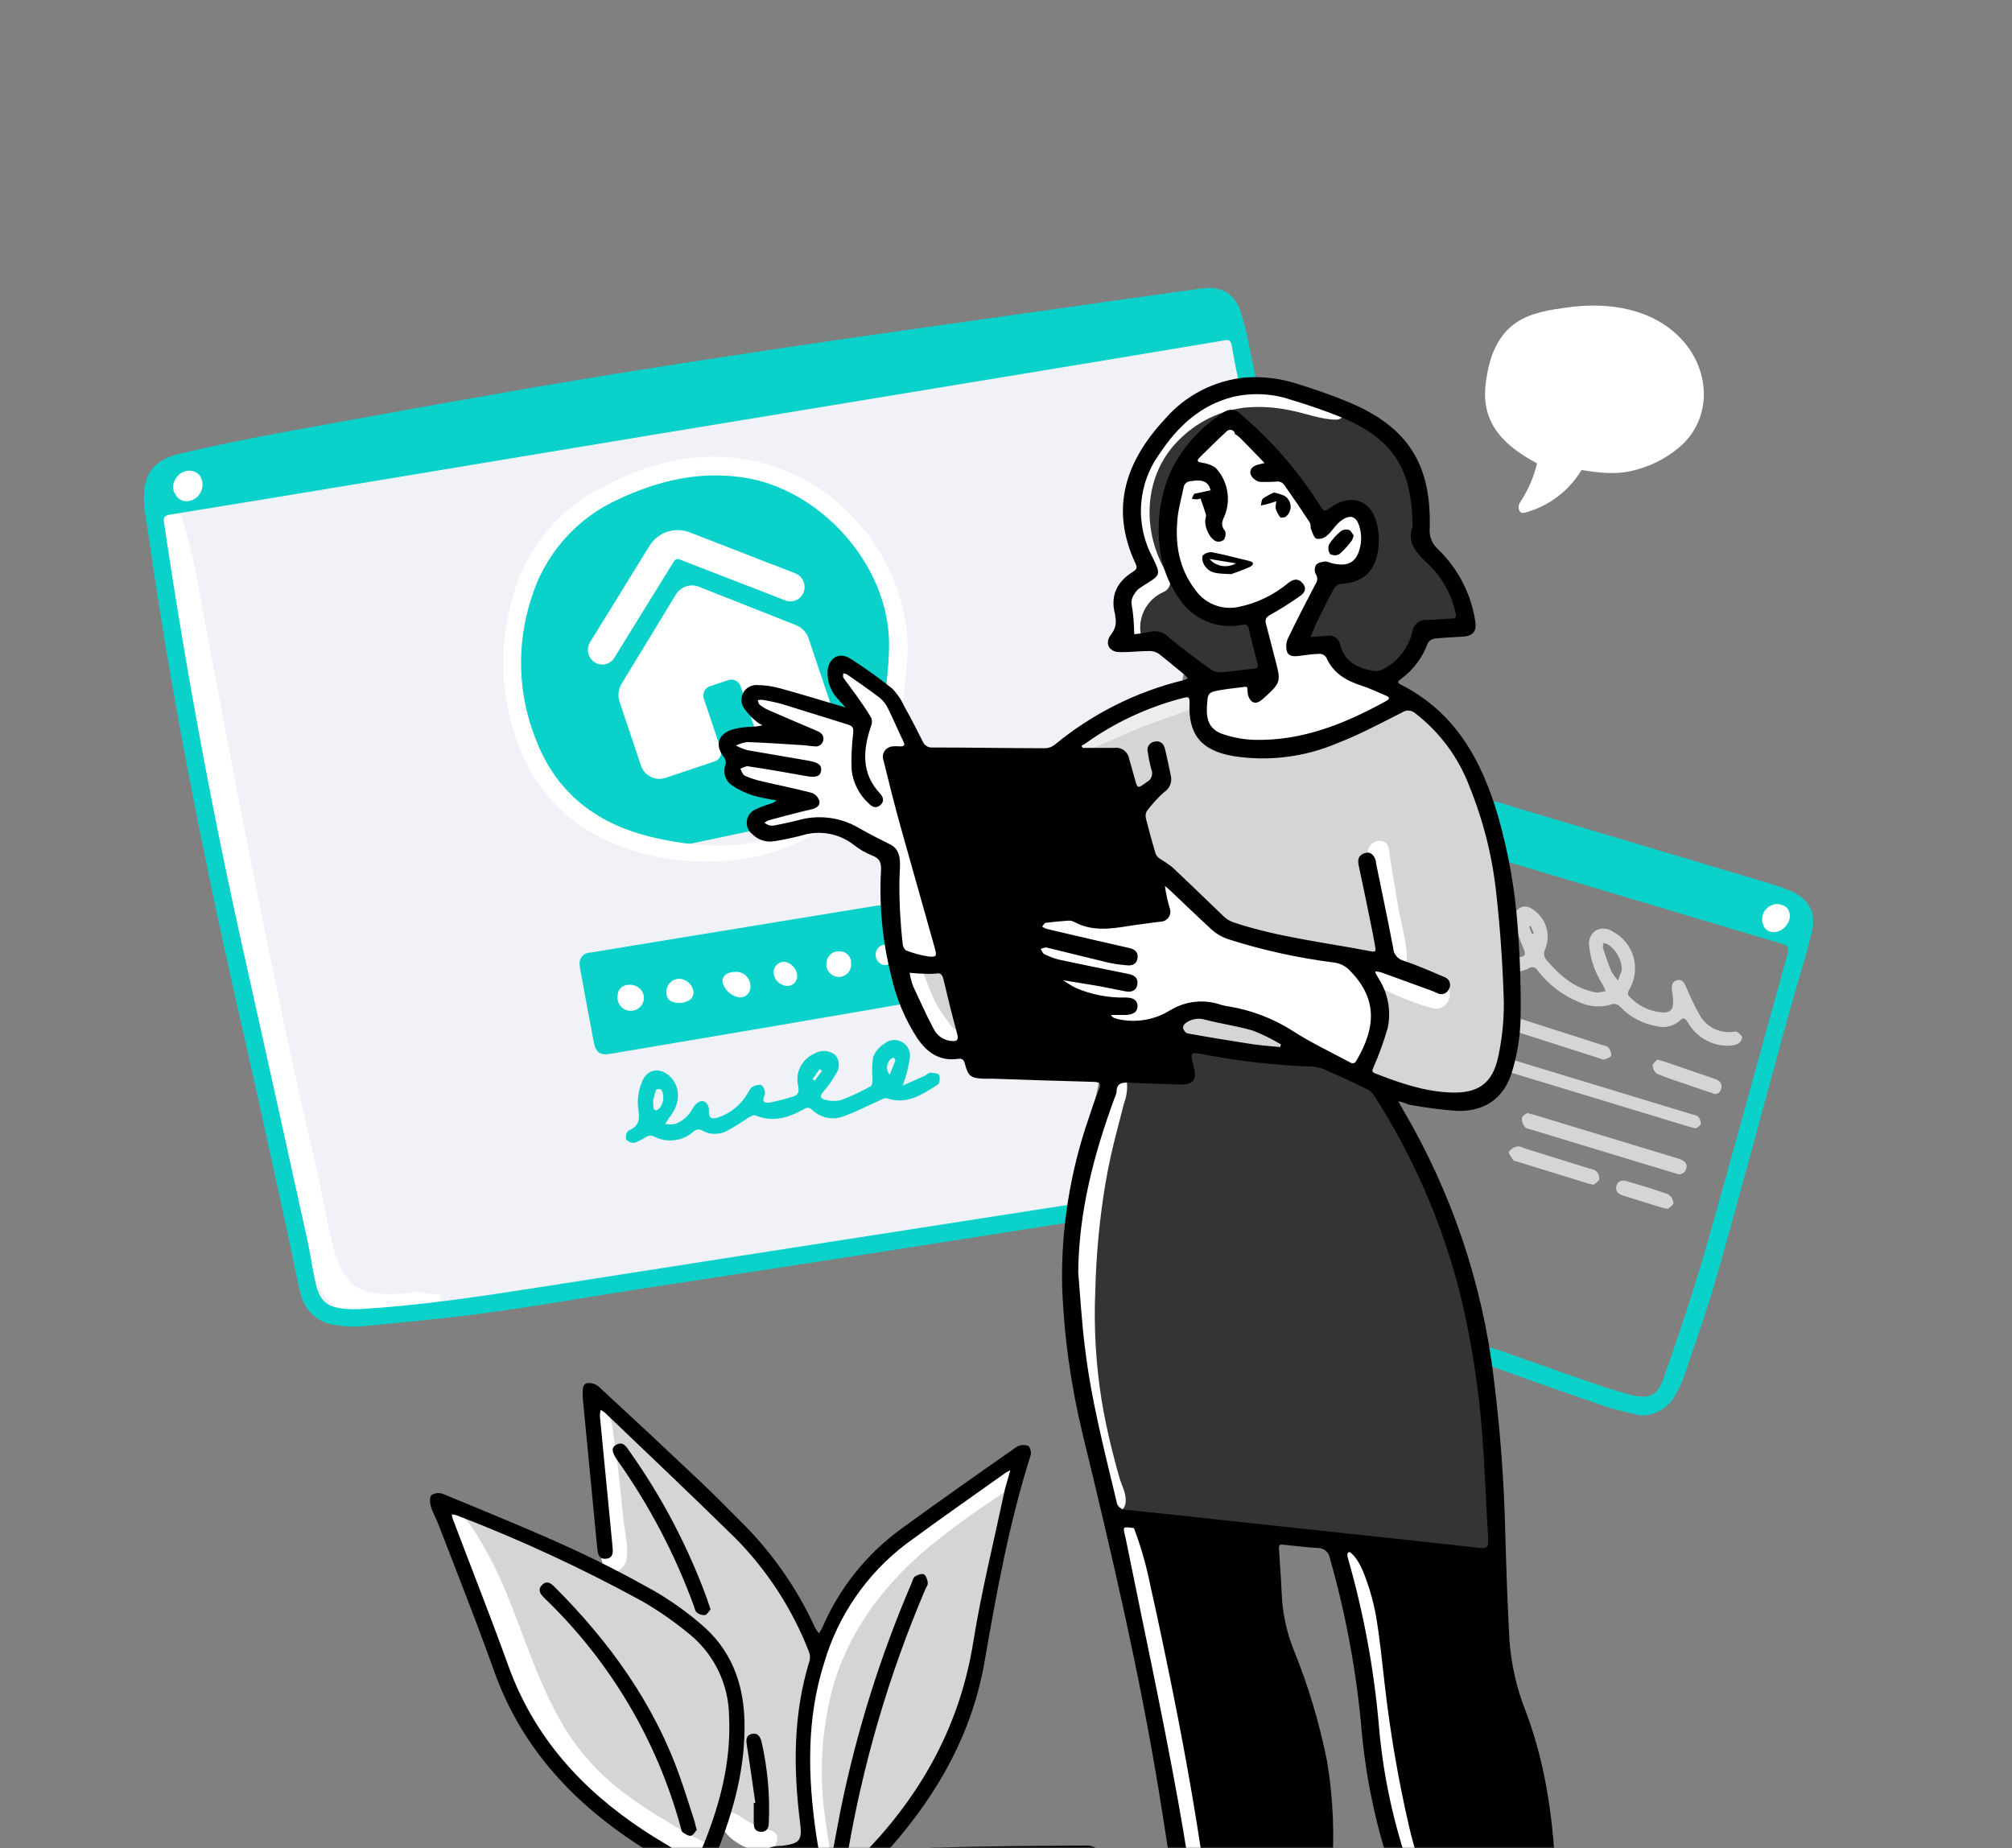 <?xml version="1.0" encoding="UTF-8"?> <svg xmlns="http://www.w3.org/2000/svg" width="601" height="552" viewBox="0 0 601 552" fill="none"><rect x="0" y="0" width="601" height="552" fill="#808080" stroke="none"/><mask id="mask0_302_559" style="mask-type:alpha" maskUnits="userSpaceOnUse" x="0" y="0" width="601" height="552"><rect width="601" height="552" fill="white"></rect></mask><g mask="url(#mask0_302_559)"><path d="M503.036 132.308C499.133 136.038 494.368 138.745 489.166 140.189C483.342 141.939 478.178 141.301 472.416 140.375C468.638 146.662 462.566 151.236 455.481 153.133C453.567 153.627 453.217 151.281 454.02 150.108C456.391 146.53 458.124 142.569 459.143 138.399C449.204 133.111 442.392 126.443 443.771 114.755C446.096 94.753 457.661 93.292 468.464 91.79C480.358 90.165 493.508 92.058 502.109 101.153C510.402 109.837 511.679 123.418 503.036 132.308Z" fill="white"></path><path d="M320.161 362.12L157.596 388.151C156.567 388.336 111.564 393.234 103.867 393.481C96.171 393.727 90.739 385.249 89.71 380.372C88.681 375.495 52.443 189.368 50.385 178.709C48.327 168.05 48.081 146.999 48.081 146.999L368.417 96.953L372.018 112.428L320.161 362.12Z" fill="#F0F2F8"></path><path d="M519.041 311.834C519.395 311.63 519.7 311.351 519.936 311.017C520.172 310.682 520.333 310.3 520.407 309.897C520.407 309.335 519.503 308.657 518.887 308.193C518.579 307.98 518.001 308.193 517.559 308.193C515.601 308.427 513.617 308.072 511.86 307.172C510.102 306.272 508.65 304.868 507.685 303.137C506.166 300.413 504.811 297.599 503.624 294.712C503.066 293.453 502.451 292.388 500.93 292.776C499.41 293.163 499.255 294.403 499.428 295.758C499.639 296.974 499.755 298.204 499.775 299.438C499.775 301.588 498.87 302.402 496.753 302.402C493.077 302.195 489.61 300.613 487.033 297.966C486.129 297.192 486.071 296.591 486.706 295.507C487.551 294.063 488.095 292.463 488.306 290.801C488.517 289.14 488.389 287.453 487.932 285.842C487.475 284.232 486.696 282.732 485.645 281.433C484.594 280.135 483.292 279.065 481.818 278.288C481.074 277.748 480.196 277.428 479.281 277.363C478.367 277.298 477.452 277.491 476.64 277.921C475.888 278.449 475.306 279.186 474.964 280.043C474.622 280.9 474.536 281.838 474.716 282.743C475.152 286.792 476.53 290.68 478.738 294.093C479.084 294.693 479.335 295.352 479.623 296.03C478.815 296.184 478.026 296.359 477.199 296.456C476.879 296.458 476.561 296.412 476.255 296.32C470.25 295.1 465.901 291.381 462.071 286.869C461.641 286.438 461.359 285.881 461.265 285.279C461.172 284.676 461.272 284.059 461.551 283.518C462.361 281.569 462.516 279.407 461.991 277.361C461.466 275.315 460.291 273.499 458.644 272.188C457.22 271.025 455.642 270.135 453.852 271.258C453.123 271.724 452.58 272.433 452.316 273.261C452.052 274.089 452.085 274.984 452.409 275.79C453.176 278.426 454.101 281.014 455.18 283.537C455.777 284.873 455.527 285.629 454.257 285.823C452.434 286.198 450.564 286.296 448.713 286.113C443.406 284.993 438.451 282.586 434.278 279.102C433.373 278.424 433.508 277.804 433.873 276.933C434.474 275.658 434.807 274.273 434.85 272.863C434.893 271.453 434.646 270.049 434.124 268.74C433.811 267.981 433.346 267.294 432.759 266.722C432.172 266.15 431.474 265.706 430.709 265.415C429.945 265.125 429.129 264.995 428.313 265.034C427.496 265.073 426.697 265.28 425.963 265.641C423.076 266.919 422.114 269.786 423.692 273.059C424.516 274.538 425.436 275.961 426.444 277.32C426.675 277.669 426.848 278.075 427.06 278.463C426.598 278.598 426.098 278.928 425.655 278.85C424.452 278.622 423.264 278.324 422.095 277.959C420.902 277.63 419.804 277.959 419.592 279.102C419.543 279.548 419.602 279.998 419.763 280.417C419.923 280.835 420.182 281.207 420.516 281.504C421.793 282.359 423.268 282.871 424.798 282.99C426.328 283.108 427.862 282.83 429.254 282.181C429.677 281.903 430.183 281.782 430.686 281.839C431.188 281.895 431.656 282.126 432.007 282.491C435.963 285.704 440.499 288.118 445.364 289.599C447.161 290.291 449.075 290.618 450.997 290.562C452.92 290.505 454.812 290.066 456.566 289.27C456.773 289.103 457.014 288.984 457.272 288.922C457.531 288.86 457.8 288.857 458.06 288.912C458.32 288.968 458.564 289.081 458.775 289.243C458.986 289.406 459.158 289.613 459.28 289.851C462.573 294.116 466.938 297.42 471.925 299.419C474.863 300.741 478.174 300.961 481.259 300.039C481.724 299.844 482.239 299.805 482.727 299.927C483.216 300.049 483.653 300.326 483.974 300.716C486.923 303.81 490.795 305.851 495.002 306.527C496.145 306.82 497.341 306.833 498.49 306.563C499.639 306.294 500.707 305.75 501.603 304.977C502.989 303.583 503.374 304.203 504.202 305.423C505.417 307.534 507.164 309.286 509.265 310.503C511.366 311.72 513.749 312.359 516.173 312.356C517.152 312.344 518.12 312.168 519.041 311.834ZM483.338 292.834C482.534 291.991 481.843 291.047 481.279 290.026C480.317 287.779 479.566 285.416 478.815 283.072C478.68 282.666 478.931 282.123 479.008 281.639C479.492 281.727 479.959 281.89 480.393 282.123C481.626 282.972 482.638 284.107 483.345 285.432C484.051 286.756 484.432 288.232 484.455 289.735C484.205 290.432 483.742 291.633 483.338 292.834ZM430.641 273.175C430.487 273.66 430.275 274.105 430.082 274.57C429.667 274.308 429.285 273.996 428.946 273.64C428.339 272.971 427.857 272.197 427.522 271.355C427.456 270.626 427.522 269.891 427.715 269.186C428.615 269.386 429.479 269.725 430.275 270.193C430.698 270.541 430.64 271.51 430.736 271.839C430.73 272.286 430.698 272.732 430.641 273.175ZM456.797 276.778L457.239 276.584L458.163 278.734L457.644 278.986L456.797 276.778Z" fill="#D5D5D5"></path><path d="M506.566 337.05C505.526 336.779 504.846 336.616 504.184 336.417L418.436 310.371C415.902 309.61 415.051 308.76 415.637 307.438C416.545 305.447 418.152 306.316 419.57 306.75L505.507 332.851C506.112 333.032 506.907 333.105 507.248 333.521C507.784 334.12 508.072 334.886 508.06 335.675C507.966 336.254 507.02 336.652 506.566 337.05Z" fill="#D5D5D5"></path><path d="M421.156 293.837C422.2 294.125 422.818 294.279 423.436 294.471L478.584 312.117C479.202 312.309 480.033 312.386 480.362 312.809C480.976 313.459 481.315 314.32 481.309 315.212C481.174 315.769 479.995 316.192 479.222 316.442C478.797 316.576 478.216 316.23 477.714 316.077L422.025 298.258C421.523 298.085 420.866 298.046 420.595 297.7C420.093 297.047 419.474 296.143 419.59 295.471C419.706 294.798 420.673 294.26 421.156 293.837Z" fill="#D5D5D5"></path><path d="M495.068 316.473C495.872 316.68 496.301 316.763 496.694 316.909L512.114 322.202L512.633 322.41C513.83 322.867 514.527 323.739 514.116 325.254C514.044 325.548 513.917 325.819 513.744 326.05C513.571 326.28 513.357 326.463 513.117 326.586C512.876 326.709 512.614 326.769 512.352 326.761C512.089 326.753 511.831 326.678 511.596 326.541C509.202 325.773 506.843 324.943 504.449 324.112C501.268 323.012 498.07 322.036 494.943 320.708C494.576 320.439 494.267 320.073 494.044 319.64C493.82 319.208 493.688 318.72 493.656 318.216C493.656 317.614 494.657 316.971 495.068 316.473Z" fill="#D5D5D5"></path><path d="M130.556 386.608C129.085 386.548 127.625 386.341 126.195 385.99C124.414 385.854 122.622 385.944 120.864 386.258C117.606 386.618 114.317 386.576 111.07 386.134C103.518 384.755 100.78 377.903 99.216 371.256C97.159 362.511 95.677 353.642 93.578 344.876C91.48 336.109 89.463 326.685 87.405 317.569C79.544 281.454 72.445 245.176 65.572 208.856C63.658 198.814 61.724 188.772 59.872 178.73C58.285 168.401 55.75 158.241 52.299 148.377C51.414 146.052 48.533 147.678 48.492 149.612C48.446 159.378 49.321 169.127 51.105 178.73C52.683 188.141 54.288 197.538 55.92 206.921C59.275 226.018 63.061 245.052 66.888 264.046C70.716 283.039 74.626 301.683 78.721 320.45C82.816 339.217 86.726 357.49 91.685 375.701C93.908 383.932 98.29 391.135 106.892 393.604C110.845 394.729 114.998 394.968 119.054 394.304C120.991 394.027 122.899 393.572 124.754 392.945C126.786 391.919 128.74 390.743 130.598 389.427C131.668 388.871 132.264 386.566 130.556 386.608Z" fill="white"></path><path d="M435.808 186.304C434.613 187.732 432.97 188.713 431.146 189.086C429.322 189.46 427.425 189.205 425.765 188.361C423.707 194.864 419.448 201.161 412.493 202.766C408.377 203.713 405.085 202.005 401.319 200.708C396.956 199.247 392.676 200.399 388.334 201.47C379.444 203.671 370.987 202.684 362.118 200.626C358.001 199.793 354.138 198.002 350.842 195.399C348.784 193.691 343.31 188.217 340.553 191.86C340.337 192.235 340.019 192.54 339.636 192.742C339.254 192.943 338.822 193.032 338.39 192.997C337.959 192.963 337.547 192.807 337.201 192.547C336.855 192.287 336.591 191.935 336.437 191.53C333.248 184.575 335.675 173.751 343.269 170.726C340.212 165.747 338.606 160.014 338.632 154.171C338.657 148.329 340.313 142.61 343.413 137.657C344.569 134.608 346.045 131.691 347.816 128.953C351.207 123.471 356.381 119.323 362.468 117.203C369.341 115.001 376.626 116.256 383.499 117.738C396.319 120.516 411.052 123.706 419.14 135.065C423.255 140.724 423.626 147.411 424.182 154.017C424.211 157.609 424.989 161.155 426.465 164.429C427.877 166.798 429.459 169.06 431.198 171.199C433.011 173.5 434.468 176.059 435.52 178.793C436.404 180.871 437.331 184.328 435.808 186.304Z" fill="#343434"></path><path d="M203.114 140.558C180.128 145.435 156.011 160.56 153.727 185.685C151.443 210.811 155.023 227.15 165.559 236.657C176.095 246.164 190.026 254.004 195.026 253.942C200.027 253.88 240.565 244.126 242.726 244.847C244.887 245.567 265.876 215.667 267.42 197.25C268.659 183.753 264.813 170.279 256.636 159.469C251.224 151.835 236.841 141.381 227.067 140.558C219.446 140.099 211.804 140.099 204.184 140.558H203.114Z" fill="#0AD1C9"></path><path d="M347.036 272.648L334.031 225.771H270.403L267.42 228.303L289.541 314.73C289.541 314.73 292.361 319.36 293.389 319.504C294.418 319.648 350.554 320.965 350.554 320.965L353.353 319.319L350.39 304.338L347.036 272.648Z" fill="black"></path><path d="M414.284 207.292C409.484 205.11 404.971 202.345 400.846 199.061C397.78 196.386 395.002 192.044 390.372 192.394C389.852 192.432 389.335 192.515 388.829 192.641C389.899 190.357 390.887 188.052 391.916 185.747C393.973 180.891 396.216 176.055 398.582 171.343C404.756 171.836 407.884 163.399 407.473 158.029C407.246 155.23 405.62 152.287 402.389 152.699C400.565 153.212 398.892 154.158 397.512 155.456L393.747 158.193C388.222 146.541 379.583 136.642 368.785 129.59C368.991 128.458 368.457 127.244 366.996 127.532C366.335 127.682 365.687 127.889 365.061 128.15C364.469 128.281 363.915 128.541 363.436 128.911C358.662 131.586 355.452 136.875 353.147 141.71C349.718 148.273 348.334 155.713 349.175 163.07C349.56 166.3 350.609 169.415 352.256 172.22C353.903 175.024 356.111 177.458 358.744 179.368C360.885 180.862 363.312 181.897 365.873 182.407C368.433 182.917 371.071 182.891 373.621 182.331C374.712 186.961 375.577 191.632 376.482 196.303C376.482 196.653 377.428 199.905 377.49 199.905C377.284 200.296 375.535 200.296 375.206 200.316C372.8 200.602 370.416 201.042 368.066 201.633C364.136 202.683 358.6 203.979 356.542 207.951C354.484 211.922 356.542 215.811 359.299 218.631C365.761 225.401 376.338 225.812 384.939 224.125C389.915 223.127 394.78 221.645 399.467 219.701C401.752 218.733 403.995 217.643 406.196 216.573C408.398 215.503 410.312 213.527 413.049 213.198C413.688 213.084 414.278 212.782 414.744 212.33C415.21 211.878 415.529 211.297 415.661 210.662C415.794 210.027 415.734 209.367 415.489 208.766C415.243 208.166 414.824 207.652 414.284 207.292Z" fill="white"></path><path d="M276.722 267.997C275.322 263.244 273.82 258.531 272.4 253.799C270.98 249.066 270.157 244.127 268.922 239.291C268.49 237.583 264.395 224.064 268.408 225.257C268.805 225.355 269.22 225.348 269.614 225.238C270.007 225.127 270.366 224.917 270.654 224.627C270.942 224.337 271.15 223.977 271.258 223.582C271.365 223.188 271.369 222.772 271.269 222.376C268.79 213.011 262.758 204.98 254.456 199.987C252.398 198.753 249.167 201.51 250.896 203.547C253.206 206.195 255.272 209.047 257.069 212.067C257.547 212.794 257.968 213.557 258.325 214.351C258.494 214.704 258.618 215.078 258.695 215.462C258.859 215.976 258.819 216.018 258.551 215.462C258.366 215.462 256.679 214.742 256.144 214.598L252.912 213.754C245.381 211.696 237.829 209.865 230.277 207.581C227.396 206.716 224.927 211.202 227.931 212.602C232.007 214.532 235.892 216.84 239.537 219.495C233.747 220.083 227.926 220.303 222.108 220.154C219.68 220.051 217.457 223.549 219.659 225.319L221.346 226.574C220.872 227.763 220.872 229.089 221.346 230.278C222.992 234.394 229.578 234.846 233.2 235.834C235.813 236.575 238.406 237.357 240.999 238.159C241.926 238.385 242.828 238.702 243.693 239.106L241.8 239.764L237.52 240.855C234.66 241.596 231.821 242.481 229.002 243.324C226.182 244.168 225.257 249.868 229.208 249.045C234.434 247.975 239.743 246.987 244.867 245.423L245.402 245.238C250.958 247.646 256.514 249.992 262.029 252.44C265.198 253.86 265.547 255.98 265.589 259.19C265.63 262.4 265.589 265.363 265.589 268.573C265.589 271.784 265.712 274.418 265.773 277.36C265.531 279.809 265.884 282.28 266.802 284.563C269.56 289.378 275.425 287.979 279.643 286.291C280.212 286.031 280.672 285.58 280.943 285.016C281.213 284.452 281.278 283.811 281.126 283.204C279.356 278.389 278.203 273.08 276.722 267.997Z" fill="white"></path><path d="M406.32 288.226C405.203 287.339 403.913 286.695 402.534 286.333C402.409 286.008 402.197 285.725 401.921 285.514C401.645 285.303 401.315 285.174 400.969 285.139L385.104 282.073C380.124 281.354 375.22 280.183 370.452 278.575C362.221 275.365 356.212 268.801 350.43 262.401C350.042 262.025 349.551 261.775 349.019 261.682C348.487 261.589 347.94 261.658 347.448 261.879C346.956 262.101 346.541 262.466 346.258 262.925C345.975 263.385 345.838 263.919 345.862 264.459C346.027 265.794 346.461 267.082 347.137 268.245C348.104 269.953 349.936 272.011 347.035 272.566C345.445 272.669 343.851 272.669 342.261 272.566C340.496 272.665 338.744 272.94 337.034 273.389C334.962 274.025 332.952 274.845 331.026 275.838C330.832 275.446 330.541 275.11 330.181 274.861C329.82 274.613 329.403 274.46 328.968 274.418L317.835 272.607C317.308 272.543 316.776 272.667 316.333 272.957C315.305 273.1 314.324 273.481 313.47 274.071C312.616 274.661 311.912 275.442 311.414 276.353C310.593 277.931 310.229 279.708 310.363 281.482C310.498 283.257 311.126 284.958 312.176 286.395C314.532 289.895 317.234 293.149 320.242 296.107C323.053 299.37 326.237 302.291 329.728 304.812C332.884 307.092 336.757 308.158 340.635 307.816C344.854 307.322 348.558 305.1 352.385 303.454C360.822 299.873 369.856 302.054 377.675 306.273C382.141 308.68 386.277 311.685 390.598 314.298C394.895 316.52 399.431 318.246 404.118 319.443C404.525 319.542 404.953 319.495 405.329 319.311C405.705 319.127 406.005 318.817 406.176 318.434C408.486 313.16 409.878 307.53 410.292 301.787C410.806 297.157 410.188 291.395 406.32 288.226Z" fill="white"></path><path d="M332.733 452.355L379.775 458.529C379.775 458.529 377.45 475.485 379.775 481.411C382.1 487.338 391.608 520.777 394.303 532.445C396.999 544.112 393.933 560.842 394.303 568.291C394.674 575.741 390.31 611.505 390.31 611.505L361.028 610.023L345.574 519.151L332.733 452.355Z" fill="black"></path><path d="M399.303 460.319C399.303 460.319 406.773 482.688 407.019 488.861C407.266 495.034 410.621 526.683 411.897 532.445C413.172 538.207 421.157 567.016 423.214 572.16C425.272 577.305 437.105 609.386 437.105 609.386H464.227C464.227 609.386 462.333 556.727 461.922 551.068C460.96 540.735 459.108 530.504 456.386 520.489C453.423 511.559 451.018 502.452 449.184 493.223C448.402 487.832 447.641 467.275 447.641 467.275L399.303 460.319Z" fill="black"></path><path d="M332.733 320.964C333.227 321.19 319.09 351.028 319.872 376.977C320.654 402.925 331.704 452.312 331.704 452.312L441.24 463.466H447.641C447.641 463.466 446.159 410.704 438.648 382.903C431.137 355.102 413.193 322.754 413.193 322.754C413.193 322.754 395.393 316.437 395.413 316.581C395.434 316.725 352.509 312.712 352.509 312.712L353.352 320.943L332.733 320.964Z" fill="#343434"></path><path d="M285.98 295.118C285.26 292.443 284.601 288.944 281.741 287.751C279.498 286.804 277.255 287.751 274.971 287.751C274.591 287.756 274.215 287.825 273.859 287.957C273.705 287.762 273.541 287.577 273.366 287.401C272.42 286.413 270.794 287.669 270.629 288.697C269.58 294.583 272.46 300.653 274.93 305.921C276.061 308.37 277.213 311.662 279.312 313.473C279.848 313.929 280.472 314.27 281.145 314.475C281.818 314.679 282.526 314.743 283.225 314.662C283.924 314.581 284.599 314.357 285.207 314.004C285.816 313.65 286.345 313.176 286.762 312.609C288.532 310.345 288.182 307.176 287.873 304.522C287.477 301.344 286.845 298.201 285.98 295.118Z" fill="#D5D5D5"></path><path d="M382.696 308.495C378.251 307.219 373.758 306.129 369.217 305.223C364.733 304.058 360.097 303.593 355.471 303.845C352.344 304.215 350.471 309.668 353.969 310.903C358.066 311.994 362.242 312.758 366.46 313.187C370.737 313.925 374.975 314.88 379.156 316.047C383.539 317.241 387.408 309.853 382.696 308.495Z" fill="#D5D5D5"></path><path d="M451.88 295.201C451.16 286.784 450.068 278.409 449.04 270.034C447.126 254.662 444.328 239.167 436.364 225.606C434.623 222.636 432.612 219.832 430.356 217.231C427.969 214.494 425.252 211.325 421.61 210.296C417.968 209.267 414.366 210.42 410.909 212.004C407.061 213.774 404.571 217.869 400.62 219.248C392.142 222.19 381.153 222.211 372.12 222.17C368.354 222.17 364.094 221.594 361.316 218.775C360.099 217.786 359.239 216.426 358.868 214.902C358.496 213.379 358.633 211.776 359.258 210.338C359.465 209.969 359.594 209.563 359.636 209.143C359.678 208.723 359.633 208.298 359.504 207.897C359.374 207.495 359.163 207.124 358.884 206.808C358.604 206.491 358.263 206.236 357.88 206.057C357.021 205.821 356.106 205.898 355.299 206.275C354.492 206.652 353.845 207.304 353.476 208.115C353.42 208.193 353.373 208.276 353.332 208.362C348.374 209.01 343.528 210.332 338.928 212.292C333.412 214.191 328.178 216.829 323.371 220.133C322.93 220.379 322.587 220.769 322.399 221.237C322.211 221.706 322.19 222.225 322.34 222.708C322.489 223.19 322.8 223.606 323.22 223.887C323.64 224.167 324.144 224.295 324.647 224.248C329.586 223.94 336.562 224.907 338.187 230.422C338.766 233.188 339.007 236.014 338.907 238.838C339.03 241.534 339.154 244.209 339.299 246.905C339.504 251.596 339.504 256.885 343.414 260.198C346.398 262.749 350.513 263.017 353.703 265.095C355.5 266.582 357.03 268.363 358.23 270.363C359.48 271.995 361.014 273.389 362.757 274.479C367.305 277.257 372.922 278.594 377.943 280.179C387.365 283.523 396.987 286.272 406.752 288.41C406.812 288.595 406.903 288.769 407.02 288.925C413.317 296.991 413.934 308.988 407.02 316.869C406.011 318.022 405.95 320.676 407.781 321.191L419.798 324.401C421.637 326.385 423.951 327.866 426.522 328.705C429.094 329.544 431.837 329.713 434.491 329.195C437.67 328.462 440.635 327 443.153 324.925C445.67 322.85 447.671 320.22 448.998 317.24C452.435 310.305 452.518 302.65 451.88 295.201Z" fill="#D5D5D5"></path><path d="M355.493 205.729C349.429 207.278 343.498 209.308 337.756 211.799C334.896 212.972 332.035 214.145 329.278 215.524C326.52 216.903 323.557 218.076 321.787 220.586C320.923 221.8 321.066 223.837 322.877 223.981C325.635 224.228 328.125 222.706 330.615 221.656C333.455 220.463 336.253 219.166 339.093 217.973C344.814 215.586 350.719 213.857 356.44 211.45C359.3 210.215 359.136 204.823 355.493 205.729Z" fill="#EDEDED"></path><path d="M401.569 120.413C397.289 117.593 391.795 116.709 386.815 115.762C381.595 114.7 376.239 114.478 370.949 115.104C364.633 116.021 358.637 118.472 353.485 122.24C348.334 126.009 344.183 130.982 341.396 136.724C338.609 142.467 337.271 148.804 337.497 155.183C337.724 161.562 339.509 167.788 342.696 173.318C337.099 177.434 334.465 185.336 338.231 191.839C339.177 193.444 341.214 191.53 340.905 190.172C340.266 187.509 340.588 184.706 341.816 182.259C343.043 179.811 345.097 177.876 347.613 176.796C348.026 176.616 348.397 176.353 348.703 176.023C349.01 175.693 349.245 175.303 349.394 174.878C349.542 174.453 349.601 174.002 349.568 173.553C349.534 173.104 349.408 172.667 349.198 172.269C340.72 159.325 341.132 141.546 352.902 130.681C358.065 125.772 364.663 122.643 371.731 121.75C376.3 121.327 380.907 121.598 385.395 122.553C390.025 123.417 394.573 125.351 399.285 125.351C401.302 125.249 403.874 121.956 401.569 120.413Z" fill="white"></path><path d="M431.159 294.09C423.481 291.095 415.403 289.25 407.186 288.616C406.034 288.616 404.778 290.406 405.951 291.188C412.698 295.607 420.082 298.966 427.846 301.148C428.451 301.308 429.084 301.328 429.697 301.207C430.31 301.086 430.888 300.826 431.386 300.449C433.382 298.905 433.937 295.181 431.159 294.09Z" fill="white"></path><path d="M417.803 271.681C416.733 265.672 415.744 259.663 414.86 253.634C414.222 249.395 408.172 251.103 408.686 254.848C409.496 260.98 410.381 267.105 411.341 273.224C411.794 276.105 412.226 278.986 412.741 281.846C413.041 284.833 413.899 287.737 415.272 290.407C416.568 292.464 419.696 290.839 420.025 288.843C420.848 283.369 418.77 277.072 417.803 271.681Z" fill="white"></path><path d="M332.282 433.524C331.006 428.503 329.915 423.421 329.072 418.297C327.326 407.414 326.692 396.383 327.179 385.372C327.438 374.599 328.462 363.857 330.244 353.229C331.163 347.948 332.316 342.707 333.702 337.508L335.759 329.503C336.624 327.243 336.886 324.796 336.521 322.404C336.39 322.118 336.195 321.866 335.952 321.667C335.709 321.468 335.424 321.328 335.118 321.256C334.812 321.185 334.494 321.184 334.188 321.255C333.882 321.325 333.596 321.465 333.352 321.663C330.306 324.379 329.237 328.783 327.981 332.549C326.603 336.808 325.574 341.212 324.606 345.595C322.739 354.046 321.433 362.612 320.697 371.235C319.476 388.573 320.5 405.995 323.742 423.071C324.607 428.009 325.635 432.948 326.87 437.805C327.467 440.171 328.105 442.517 328.804 444.842C329.504 447.168 329.565 449.699 331.52 451.345C333.475 452.991 335.842 451.036 336.171 449.122C336.645 446.386 335.245 444.225 334.463 441.611C333.681 438.998 332.982 436.199 332.282 433.524Z" fill="white"></path><path d="M365.576 613.171C364.177 602.882 363.519 592.469 362.408 582.139C361.297 571.809 360.103 561.561 358.539 551.272C355.432 530.859 351.502 510.508 347.242 490.3C346.09 484.765 344.917 479.209 343.641 473.694C342.49 467.811 340.844 462.036 338.723 456.429C337.55 453.672 333.578 455.338 333.784 458.055C334.566 468.344 337.571 478.386 339.69 488.345C341.81 498.305 343.805 508.326 345.678 518.348C349.485 538.638 352.921 559.03 356.173 579.403C358.004 590.947 360.165 602.491 361.132 614.138C361.379 617.101 365.947 615.805 365.576 613.171Z" fill="white"></path><path d="M446.55 645.869C448.258 639.119 450.357 632.637 449.678 625.558C448.998 618.479 445.747 612.203 442.99 605.886C440.232 599.568 437.331 592.695 434.759 586.007C429.47 572.714 424.12 559.256 420.848 545.325C417.673 531.525 415.275 517.558 413.666 503.49C412.823 496.35 412.164 489.085 410.909 482.068C410.253 478.567 409.31 475.126 408.09 471.779C406.855 468.405 405.456 464.824 402.307 462.931C402.051 462.792 401.763 462.724 401.471 462.733C401.18 462.743 400.896 462.829 400.649 462.984C400.402 463.139 400.201 463.357 400.066 463.615C399.93 463.873 399.866 464.162 399.88 464.454C400.217 467.548 401.044 470.57 402.328 473.405C403.443 476.642 404.343 479.948 405.024 483.303C406.389 489.881 407.241 496.554 407.575 503.264C408.007 510.322 408.46 517.38 409.427 524.397C410.543 531.349 412.103 538.223 414.098 544.975C417.946 558.783 422.042 572.611 427.145 586.007C429.718 592.716 432.433 599.383 435.232 606.009C438.269 612.362 440.775 618.956 442.722 625.723C445.891 639.037 434.265 654.758 445.48 666.323C447.249 668.154 450.768 664.553 449.081 662.722C444.636 657.989 445.089 651.713 446.55 645.869Z" fill="white"></path><path d="M285.158 307.301C284.129 306.972 283.1 304.914 282.4 304.05C281.263 302.548 280.258 300.95 279.396 299.276C277.709 295.983 276.494 292.32 275.116 288.863C274.437 287.155 272.009 287.855 271.762 289.522C271.107 294.156 271.905 298.879 274.046 303.041C275.609 306.293 278.409 311.89 282.113 313.124C282.932 313.346 283.804 313.259 284.563 312.88C285.321 312.5 285.915 311.855 286.228 311.067L286.351 310.799C286.508 310.492 286.603 310.157 286.627 309.813C286.652 309.469 286.607 309.123 286.496 308.797C286.384 308.471 286.209 308.17 285.979 307.913C285.749 307.656 285.47 307.448 285.158 307.301Z" fill="white"></path><path d="M265.629 272.915L175.396 287.258L181.301 312.816L270.342 295.983L265.629 272.915Z" fill="#0AD1C9"></path><path d="M248.158 564.73C248.158 564.73 269.044 550.49 279.766 530.509C290.487 510.528 291.084 489.127 294.417 477.006C297.751 464.886 304.952 435.851 304.952 435.851C304.952 435.851 286.947 446.407 270.773 458.486C254.599 470.565 239.391 497.584 239.659 517.01C239.926 536.435 241.964 552.692 243.507 558.166C245.05 563.639 248.158 564.73 248.158 564.73Z" fill="#D5D5D5"></path><path d="M300.243 437.867C283.986 448.794 267.154 459.536 255.281 475.463C243.634 491.082 238.407 510.713 238.818 530.077C238.952 535.546 239.467 540.998 240.362 546.395C240.814 549.07 241.37 551.704 242.008 554.338C242.649 556.978 243.66 559.513 245.012 561.87C246.041 563.722 248.613 561.767 248.531 560.203C248.119 551.087 245.794 542.115 245.547 532.896C245.181 523.643 246.137 514.386 248.387 505.404C253.14 487.357 264.149 472.953 278.41 461.285C286.526 454.801 295.019 448.802 303.844 443.32C304.262 443.113 304.631 442.819 304.927 442.459C305.223 442.098 305.439 441.678 305.561 441.228C305.682 440.778 305.707 440.306 305.632 439.846C305.558 439.385 305.386 438.946 305.129 438.556C304.872 438.167 304.536 437.837 304.141 437.587C303.747 437.338 303.303 437.176 302.841 437.11C302.379 437.045 301.908 437.079 301.46 437.209C301.012 437.34 300.597 437.564 300.243 437.867Z" fill="white"></path><path d="M231.184 553.063C232.233 553.475 242.151 551.273 242.151 551.273C242.151 551.273 238.282 528.637 239.661 517.052C240.744 508.867 242.242 500.742 244.147 492.708C235.494 474.916 223.635 458.872 209.165 445.379C185.233 423.258 175.479 416.323 175.479 416.323L181.385 470.093C181.385 470.093 206.675 480.382 213.569 493.449C219.025 504.245 220.961 516.479 219.104 528.432C218.151 534.294 216.67 540.059 214.68 545.655C214.68 545.655 214.679 546.314 221.738 549.545C228.796 552.775 225.71 551.026 231.184 553.063Z" fill="#D5D5D5"></path><path d="M230.298 546.745C227.967 546.192 225.723 545.319 223.63 544.153C221.573 543 220.071 541.416 217.684 541.189C217.365 541.189 217.048 541.253 216.753 541.377C216.458 541.5 216.191 541.681 215.967 541.909C215.743 542.137 215.566 542.407 215.448 542.704C215.329 543.001 215.271 543.319 215.277 543.638C215.606 548.906 222.746 552.219 227.19 553.372C231.059 554.359 234.434 547.815 230.298 546.745Z" fill="white"></path><path d="M210.194 557.446C210.194 557.446 220.298 539.996 219.742 520.406C219.186 500.816 217.231 496.844 209.844 489.313C202.456 481.781 175.478 467.459 160.045 460.257C150.927 455.972 141.47 452.448 131.771 449.721C131.771 449.721 150.044 500.157 155.415 511.928C160.786 523.698 169.635 533.267 183.093 543.041C191.427 549.057 200.545 553.904 210.194 557.446Z" fill="#D5D5D5"></path><path d="M210.647 550.264C206.546 548.429 202.602 546.261 198.856 543.782C195.172 541.58 191.53 539.296 188.073 536.744C181.033 531.767 174.953 525.555 170.128 518.409C160.992 504.396 156.691 488.366 150.127 473.138C148.33 468.957 146.268 464.895 143.954 460.976C141.896 457.581 139.159 452.416 135.167 451.181C134.881 451.112 134.582 451.109 134.295 451.173C134.007 451.238 133.739 451.367 133.51 451.553C133.281 451.738 133.097 451.973 132.974 452.241C132.851 452.508 132.792 452.801 132.801 453.095C133.274 456.964 136.154 460.215 137.924 463.59C139.882 467.275 141.647 471.06 143.213 474.928C146.423 482.83 149.16 490.917 152.144 498.922C154.824 506.845 158.393 514.438 162.782 521.558C167.769 528.841 173.93 535.245 181.014 540.51C184.903 543.494 189.019 546.21 193.176 548.741C197.333 551.272 202.477 553.68 206.593 556.767C210.708 559.853 215.277 552.095 210.647 550.264Z" fill="white"></path><path d="M186.283 454.29C185.83 450.174 185.378 445.832 184.946 441.614C184.513 437.396 183.917 433.547 183.361 429.514C183.058 425.666 182.09 421.899 180.5 418.382C179.595 416.591 177.188 418.237 176.879 419.575C176.142 423.483 176.01 427.48 176.488 431.428C176.776 435.688 177.064 439.947 177.496 444.186C177.928 448.425 178.299 452.294 178.711 456.348C179.122 460.402 178.813 464.929 180.665 468.406C182.332 471.493 186.407 468.653 186.983 466.349C187.909 462.624 186.694 458.056 186.283 454.29Z" fill="white"></path><path d="M373.067 116.072C372.728 116.182 372.37 116.214 372.018 116.165C371.665 116.116 371.328 115.987 371.033 115.789C370.738 115.591 370.491 115.328 370.313 115.02C370.134 114.713 370.027 114.369 370.001 114.014C369.26 110.474 368.561 106.935 367.943 103.375C367.696 101.811 367.243 101.317 365.597 101.688C337.735 106.352 309.879 110.968 282.031 115.537L199.307 129.159L111.275 143.769C91.109 147.103 70.942 150.457 50.775 153.708C49.129 153.997 48.718 154.573 49.006 156.096C55.508 200.132 63.643 243.853 73.411 287.259C79.516 314.696 85.594 342.133 91.644 369.571C92.59 373.81 93.186 378.11 94.071 382.35C95.45 388.79 97.467 390.581 104.073 390.992C105.287 391.095 106.522 390.992 107.756 390.992C125.515 389.922 143.067 387.309 160.641 384.551C180.602 381.41 200.576 378.289 220.564 375.188L286.722 364.899L317.815 360.064C318.243 359.991 318.677 359.95 319.112 359.94C320.676 359.837 321.869 360.434 322.095 361.998C322.171 362.358 322.166 362.73 322.082 363.087C321.998 363.445 321.836 363.78 321.609 364.069C321.381 364.357 321.093 364.592 320.765 364.757C320.436 364.922 320.076 365.013 319.709 365.023C316.231 365.599 312.732 366.175 309.234 366.71C288.258 370.003 267.282 373.282 246.307 376.547C227.972 379.386 209.617 382.123 191.282 384.963C176.157 387.309 161.073 389.984 145.907 392.062C133.252 393.791 120.515 394.943 107.798 396.178C105.342 396.324 102.877 396.193 100.451 395.787C97.974 395.572 95.626 394.587 93.737 392.971C91.847 391.354 90.511 389.188 89.915 386.774C88.701 382.473 88.022 378.028 87.055 373.666C82.281 351.874 77.651 330.061 72.65 308.31C63.699 269.212 55.55 229.867 49.006 190.234C46.948 177.641 45.137 164.985 43.223 152.33C43.103 151.546 43.034 150.756 43.017 149.963C42.75 141.732 45.528 137.617 53.512 135.559C63.266 133.234 73.123 131.279 83.001 129.386C111.131 124.282 139.261 119.096 167.37 114.384C189.862 110.577 212.415 107.141 234.989 103.766C257.912 100.33 280.878 97.16 303.822 93.909C322.137 91.303 340.444 88.724 358.744 86.172C364.63 85.349 368.745 87.448 370.618 93.189C372.491 98.93 373.314 104.692 374.61 110.454C374.785 111.234 374.909 112.024 374.981 112.82C375.1 113.159 375.143 113.52 375.108 113.877C375.073 114.235 374.961 114.581 374.779 114.89C374.597 115.2 374.349 115.466 374.053 115.67C373.758 115.874 373.421 116.011 373.067 116.072Z" fill="#0AD1C9"></path><g clip-path="url(#clip0_302_559)"><path d="M183.48 196.507L201.299 167.669C201.47 167.388 201.734 167.176 202.046 167.071C202.357 166.967 202.696 166.976 203.002 167.097L234.613 179.341C235.135 179.54 235.691 179.634 236.25 179.616C236.809 179.598 237.358 179.468 237.866 179.235C238.374 179.002 238.83 178.67 239.208 178.258C239.586 177.846 239.878 177.363 240.067 176.837C240.459 175.759 240.415 174.571 239.944 173.525C239.473 172.479 238.612 171.658 237.545 171.237L205.925 158.966C203.792 158.158 201.444 158.113 199.282 158.839C197.12 159.565 195.275 161.017 194.062 162.949L176.252 191.815C175.655 192.794 175.464 193.968 175.72 195.087C175.975 196.205 176.657 197.179 177.621 197.802C178.089 198.108 178.613 198.317 179.163 198.417C179.713 198.517 180.277 198.507 180.823 198.386C181.368 198.266 181.885 198.037 182.341 197.715C182.797 197.392 183.185 196.982 183.48 196.507Z" fill="white"></path><path d="M247.933 209.733L241.48 190.51C241.182 189.692 240.72 188.942 240.124 188.307C239.527 187.672 238.808 187.165 238.009 186.817L208.763 175.246C207.531 174.759 206.166 174.724 204.91 175.145C203.653 175.567 202.587 176.419 201.898 177.551L185.559 204.426C185.132 205.186 184.865 206.024 184.772 206.89C184.679 207.757 184.764 208.633 185.02 209.465L191.474 228.688C191.963 230.145 193.01 231.347 194.386 232.032C195.762 232.716 197.353 232.825 198.81 232.336L213.474 227.413C214.202 227.169 214.804 226.645 215.146 225.957C215.488 225.269 215.543 224.473 215.298 223.745L210.227 208.642C209.983 207.913 210.038 207.118 210.38 206.43C210.722 205.742 211.323 205.218 212.051 204.973L217.544 203.13C218.272 202.885 219.068 202.94 219.755 203.282C220.443 203.624 220.967 204.225 221.212 204.954L226.282 220.057C226.527 220.786 227.051 221.387 227.739 221.729C228.427 222.071 229.222 222.126 229.95 221.881L244.724 216.921C246.066 216.348 247.143 215.289 247.737 213.956C248.332 212.623 248.402 211.115 247.933 209.733Z" fill="white"></path></g><path d="M541.046 279.171C538.761 288.04 535.964 296.785 533.556 305.634C526.704 330.615 520.077 355.679 512.978 380.62C510.077 390.909 506.434 400.95 503.059 411.075C502.344 413.046 501.449 414.948 500.384 416.754C499.377 418.598 497.887 420.133 496.075 421.195C494.262 422.257 492.196 422.806 490.095 422.784C486.679 421.919 483.181 421.302 479.806 420.17C467.727 416.055 455.689 411.733 443.651 407.433C442.648 407.109 441.798 406.428 441.264 405.519C441.119 405.071 441.092 404.593 441.186 404.132C441.279 403.67 441.49 403.241 441.798 402.885C442.894 402.313 444.162 402.166 445.358 402.473C454.372 405.539 463.324 408.811 472.337 411.919C477.173 413.606 482.028 415.273 486.987 416.569C492.585 418.03 495.096 416.96 496.989 411.507C501.434 398.687 505.837 385.846 509.562 372.8C517.896 343.579 525.777 314.235 533.947 284.974C534.502 282.916 533.947 282.422 532.177 281.866C504.617 273.635 477.083 265.404 449.577 257.173L448.939 257.008C446.594 256.267 445.668 254.95 446.182 253.386C446.293 252.915 446.552 252.492 446.923 252.18C447.294 251.868 447.756 251.685 448.24 251.658C448.034 250.958 447.849 250.217 447.622 249.6C447.058 248.03 446.638 246.411 446.367 244.764L445.75 244.517C445.438 244.41 445.15 244.24 444.905 244.019C444.66 243.797 444.463 243.528 444.324 243.228C444.186 242.928 444.109 242.604 444.099 242.274C444.09 241.943 444.147 241.615 444.268 241.307C444.348 240.986 444.493 240.684 444.694 240.422C444.896 240.159 445.15 239.941 445.44 239.78C445.729 239.62 446.049 239.521 446.378 239.49C446.708 239.459 447.04 239.496 447.355 239.599C449.166 240.031 450.936 240.669 452.747 241.204L528.494 263.84C530.37 264.375 532.218 265.007 534.029 265.733C540.511 268.367 542.795 272.462 541.046 279.171Z" fill="#0AD1C9"></path><path d="M211.611 257.338C202.346 257.464 193.144 255.801 184.51 252.441C177.747 249.908 171.609 245.946 166.516 240.825C161.424 235.704 157.497 229.545 155.002 222.768C149.601 208.834 148.879 193.522 152.944 179.142C156.144 166.087 164.396 154.837 175.888 147.864C194.182 136.937 213.916 132.389 234.761 140.682C256.676 149.407 273.654 173.998 270.793 199.412C270.464 202.272 270.176 205.153 269.826 208.013C269.62 209.68 268.674 210.75 266.945 210.565C265.217 210.38 264.455 209.124 264.579 207.334C264.949 202.087 265.669 196.819 265.566 191.571C265.073 168.277 244.865 145.93 221.817 142.575C208.709 140.682 196.589 143.563 184.777 149.099C178.527 151.907 172.955 156.03 168.441 161.186C163.928 166.342 160.579 172.41 158.623 178.978C154.186 192.735 154.718 207.613 160.125 221.018C166.483 237.481 179.016 246.514 195.725 250.26C211.364 253.758 226.201 253.964 240.42 246.144C242.478 245.053 244.206 243.592 245.05 245.053C245.894 246.514 245.338 247.996 243.198 249.169C233.555 254.584 222.67 257.399 211.611 257.338Z" fill="white"></path><path d="M173.153 288.266C173.078 287.802 173.105 287.328 173.232 286.876C173.359 286.424 173.584 286.005 173.889 285.649C174.195 285.292 174.574 285.007 175.001 284.812C175.429 284.617 175.893 284.518 176.363 284.521C185.191 283.039 194.039 281.619 202.867 280.158L261.864 270.507C264.148 270.137 265.651 271.001 265.733 272.792C265.815 274.582 264.436 275.508 262.708 275.775L241.06 279.294L180.561 289.151C179.223 289.357 178.668 289.624 178.976 291.209C180.088 296.696 181.116 302.232 182.063 307.815C182.372 309.646 183.565 309.029 184.512 308.864C193.484 307.383 202.456 305.819 211.428 304.296L267.811 294.748C270.219 294.337 271.618 295.057 271.927 296.806C272.235 298.555 271.083 299.625 268.449 300.078L232.581 306.251L182.598 314.709C179.285 315.285 177.988 314.482 177.371 311.272C175.951 303.885 174.593 296.518 173.255 289.13C173.203 288.845 173.169 288.556 173.153 288.266Z" fill="#0AD1C9"></path><path d="M269.643 324.237C271.701 323.352 273.759 322.426 275.94 321.459C276.66 321.129 277.319 320.409 277.998 320.389C278.677 320.368 280.281 320.594 280.549 321.15C280.816 321.706 280.734 323.599 280.178 323.928C275.548 326.83 270.96 330.101 264.93 328.044C264.334 327.858 263.469 328.332 262.873 328.62C259.189 330.245 255.608 332.159 251.822 333.476C250.236 334.051 248.52 334.163 246.873 333.798C245.226 333.434 243.716 332.609 242.521 331.418C241.492 330.492 240.813 330.883 239.866 331.418C235.36 333.929 230.689 335.246 225.565 333.126C225.092 332.941 224.186 333.476 223.507 333.847C221.345 335.345 219.098 336.719 216.778 337.962C215.618 338.494 214.343 338.73 213.069 338.651C211.794 338.572 210.559 338.18 209.473 337.509C209.138 337.374 208.775 337.323 208.416 337.363C208.056 337.402 207.712 337.531 207.415 337.736C205.793 339.28 203.72 340.264 201.499 340.545C199.277 340.827 197.024 340.39 195.068 339.3C194.42 339.125 193.731 339.199 193.134 339.506C192.058 340.214 190.913 340.814 189.718 341.296C189.233 341.371 188.738 341.327 188.275 341.165C187.812 341.004 187.395 340.73 187.063 340.37C186.932 339.903 186.922 339.411 187.034 338.94C187.145 338.468 187.375 338.033 187.701 337.674C191.261 336.295 191.097 333.929 190.583 330.678C190.343 328.032 190.782 325.369 191.858 322.94C193.422 319.113 197.415 318.681 200.316 321.706C203.218 324.731 203.382 329.505 200.028 333.661C199.551 334.322 199.111 335.009 198.71 335.719C199.686 335.862 200.678 335.862 201.653 335.719C203.982 334.849 205.895 333.129 207.004 330.904C207.452 330.104 208.124 329.453 208.938 329.031C210.523 328.393 211.859 329.793 211.757 331.768C211.654 333.744 212.354 334.402 214.289 333.826C217.979 332.669 221.118 330.203 223.116 326.891C223.671 326.13 224.001 325.06 224.721 324.628C225.441 324.196 227.006 323.763 227.541 324.175C227.916 324.54 228.194 324.992 228.352 325.491C228.51 325.99 228.543 326.521 228.446 327.035C227.355 329.196 228.445 329.566 230.051 329.278C232.359 328.826 234.641 328.242 236.883 327.529C238.488 327.056 238.756 325.986 238.426 324.36C237.956 322.439 238.185 320.414 239.07 318.646C239.956 316.878 241.441 315.483 243.261 314.709C244.202 314.13 245.297 313.851 246.4 313.91C247.503 313.969 248.561 314.362 249.435 315.038C250.142 315.834 250.549 316.852 250.583 317.917C250.617 318.981 250.276 320.023 249.621 320.862C248.574 322.753 247.317 324.52 245.875 326.13C244.722 327.426 245.176 328.188 246.41 328.455C247.986 328.905 249.65 328.948 251.246 328.579C254.27 327.418 257.206 326.043 260.033 324.463C260.486 324.237 260.63 323.126 260.65 322.405C260.432 320.22 260.474 318.017 260.774 315.841C261.409 314.125 262.605 312.675 264.169 311.725C264.903 311.104 265.812 310.725 266.77 310.642C267.729 310.558 268.69 310.774 269.52 311.259C270.351 311.744 271.01 312.475 271.408 313.351C271.806 314.227 271.923 315.205 271.742 316.15C271.347 318.915 270.642 321.628 269.643 324.237ZM195.089 328.805C195.079 329.563 195.134 330.32 195.254 331.069C195.254 331.336 195.851 331.706 196.036 331.645C198.094 330.986 198.896 326.644 197.291 325.327C197.044 325.142 195.994 325.327 195.912 325.615C195.569 326.66 195.294 327.725 195.089 328.805ZM265.753 320.965C266.33 319.586 266.906 318.207 267.42 316.849C267.44 316.687 267.417 316.523 267.356 316.372C267.295 316.221 267.197 316.088 267.071 315.985C266.906 315.954 266.736 315.962 266.575 316.009C266.414 316.055 266.267 316.139 266.144 316.253C265.803 316.532 265.522 316.878 265.317 317.268C265.112 317.659 264.988 318.086 264.952 318.526C264.915 318.965 264.967 319.408 265.104 319.827C265.242 320.246 265.463 320.633 265.753 320.965ZM245.525 319.874L244.805 319.319L242.747 322.323L243.365 322.755L245.525 319.874Z" fill="#0AD1C9"></path><path d="M456.159 332.427C457.229 332.715 457.868 332.859 458.485 333.044L500.731 345.864C501.143 345.988 501.555 346.111 501.966 346.276C503.242 346.77 504.147 347.613 503.694 349.074C503.616 349.393 503.466 349.69 503.256 349.943C503.047 350.196 502.782 350.398 502.484 350.534C502.185 350.671 501.86 350.738 501.531 350.731C501.203 350.724 500.88 350.643 500.588 350.494L482.767 345.103L457.518 337.427C456.756 337.201 455.789 337.077 455.46 336.563C454.844 335.853 454.533 334.929 454.596 333.991C454.616 333.312 455.686 332.838 456.159 332.427Z" fill="#D5D5D5"></path><path d="M475.997 353.889C475.05 353.643 474.557 353.54 474.084 353.396L453.012 346.893C452.662 346.79 452.189 346.749 452.024 346.502C451.489 345.679 450.481 344.444 450.728 343.992C451.353 343.156 452.273 342.59 453.3 342.407C453.958 342.242 454.802 342.798 455.564 343.024L474.742 349.013C475.482 349.098 476.189 349.367 476.8 349.794C477.104 350.104 477.345 350.47 477.507 350.873C477.67 351.275 477.751 351.706 477.746 352.14C477.52 352.902 476.511 353.478 475.997 353.889Z" fill="#D5D5D5"></path><path d="M498.282 361.031C497.687 360.963 497.096 360.86 496.513 360.722L484.783 357.08C483.384 356.627 482.438 355.824 482.829 354.24C483.22 352.656 484.558 352.367 485.916 352.779C490.031 353.993 494.147 355.228 498.262 356.689C498.707 356.963 499.083 357.336 499.362 357.778C499.64 358.22 499.813 358.721 499.867 359.24C499.97 359.837 498.797 360.557 498.282 361.031Z" fill="#D5D5D5"></path><path d="M224.165 294.646C224.188 295.078 224.121 295.51 223.967 295.915C223.813 296.32 223.577 296.688 223.273 296.996C222.968 297.304 222.603 297.545 222.201 297.704C221.798 297.863 221.367 297.935 220.935 297.918C219.696 297.74 218.541 297.19 217.623 296.341C216.704 295.492 216.065 294.384 215.79 293.164C215.79 291.374 217.292 290.283 219.617 290.283C220.209 290.243 220.803 290.327 221.361 290.529C221.918 290.732 222.428 291.048 222.856 291.459C223.284 291.87 223.621 292.365 223.846 292.914C224.072 293.463 224.181 294.053 224.165 294.646Z" fill="white"></path><path d="M192.35 297.711C192.386 298.261 192.307 298.812 192.117 299.329C191.927 299.847 191.632 300.319 191.249 300.715C190.866 301.112 190.404 301.424 189.893 301.631C189.383 301.838 188.835 301.936 188.284 301.919C187.733 301.902 187.192 301.77 186.695 301.531C186.198 301.292 185.756 300.951 185.399 300.532C185.042 300.112 184.776 299.622 184.619 299.094C184.463 298.566 184.418 298.01 184.489 297.464C184.473 297.012 184.553 296.562 184.723 296.143C184.893 295.724 185.15 295.346 185.476 295.033C185.803 294.721 186.191 294.48 186.617 294.328C187.042 294.176 187.495 294.115 187.946 294.15C188.996 294.068 190.039 294.39 190.858 295.053C191.677 295.715 192.211 296.666 192.35 297.711Z" fill="white"></path><path d="M202.867 299.543C200.377 299.543 199.08 298.514 199.06 296.456C198.998 295.428 199.346 294.417 200.029 293.645C200.712 292.873 201.674 292.404 202.702 292.341C203.786 292.336 204.835 292.726 205.653 293.438C206.471 294.15 207.002 295.135 207.147 296.209C207.188 298.329 205.521 299.523 202.867 299.543Z" fill="white"></path><path d="M250.732 284.151C251.199 284.133 251.665 284.213 252.1 284.385C252.535 284.557 252.93 284.818 253.259 285.151C253.588 285.484 253.844 285.881 254.011 286.319C254.178 286.756 254.252 287.223 254.229 287.69C254.284 288.207 254.23 288.729 254.07 289.223C253.909 289.717 253.647 290.172 253.3 290.558C252.953 290.944 252.527 291.252 252.053 291.464C251.579 291.675 251.065 291.784 250.546 291.784C250.026 291.784 249.513 291.675 249.039 291.464C248.564 291.252 248.14 290.944 247.793 290.558C247.445 290.172 247.183 289.717 247.023 289.223C246.863 288.729 246.808 288.207 246.862 287.69C246.869 287.199 246.978 286.715 247.179 286.267C247.38 285.819 247.67 285.417 248.033 285.085C248.395 284.754 248.822 284.5 249.286 284.339C249.75 284.178 250.242 284.114 250.732 284.151Z" fill="white"></path><path d="M235.01 294.481C233.999 294.398 233.05 293.96 232.331 293.244C231.611 292.529 231.168 291.582 231.08 290.571C231.063 290.137 231.135 289.704 231.292 289.298C231.448 288.893 231.686 288.524 231.991 288.213C232.295 287.903 232.659 287.658 233.062 287.494C233.464 287.33 233.896 287.25 234.331 287.258C235.365 287.432 236.309 287.957 237.002 288.744C237.695 289.531 238.096 290.532 238.138 291.58C238.13 291.978 238.043 292.371 237.88 292.734C237.717 293.097 237.483 293.424 237.191 293.695C236.899 293.966 236.555 294.175 236.181 294.31C235.806 294.445 235.408 294.504 235.01 294.481Z" fill="white"></path><path d="M264.333 282.073C264.729 282.075 265.119 282.158 265.482 282.317C265.844 282.475 266.17 282.706 266.439 282.995C266.709 283.284 266.917 283.625 267.05 283.998C267.183 284.37 267.239 284.765 267.214 285.16C267.22 285.954 266.92 286.721 266.376 287.299C265.832 287.878 265.085 288.225 264.292 288.267C263.535 288.18 262.836 287.817 262.329 287.248C261.822 286.678 261.542 285.943 261.542 285.181C261.542 284.418 261.822 283.683 262.329 283.113C262.836 282.544 263.535 282.181 264.292 282.094L264.333 282.073Z" fill="white"></path><path d="M417.679 328.907C418.337 330.121 418.728 330.862 419.16 331.582C433.613 356.13 442.82 383.407 446.199 411.692C448.144 427.18 449.298 442.757 449.657 458.363C449.945 468.899 450.316 479.455 450.892 489.971C451.423 497.266 453.074 504.436 455.789 511.228C461.962 527.69 464.143 544.769 464.761 562.199C465.275 576.13 465.892 590.082 467.045 603.952C467.785 612.944 469.555 621.834 470.934 630.703C471.148 631.695 471.561 632.633 472.148 633.46C479.762 645.953 488.511 657.718 498.282 668.607C501.031 671.58 503.549 674.758 505.814 678.114C509.292 683.403 507.337 687.477 501.102 688.609C500.043 688.861 498.959 688.992 497.87 689C487.581 688.506 477.293 688.239 467.189 687.23C463.876 686.922 460.748 684.596 457.517 683.259C456.793 682.912 455.995 682.749 455.192 682.786C453.834 682.93 452.517 683.382 451.179 683.629C448.957 684.061 447.496 683.238 447.291 681.036C446.507 674.991 444.307 669.217 440.87 664.183C435.047 654.82 436.528 645.128 439.697 635.374C440.1 634.109 440.157 632.759 439.861 631.464C433.987 608.961 426.66 586.862 417.926 565.306C412.019 549.834 408.259 533.626 406.752 517.133C405.246 499.631 402.062 482.315 397.245 465.421C397.123 464.551 396.684 463.756 396.012 463.19C395.339 462.624 394.481 462.326 393.602 462.355C390.207 462.17 386.833 461.717 383.458 461.367C382.573 461.264 381.934 461.264 382.037 462.52C382.408 467.644 382.696 472.809 382.964 477.871C383.373 483.064 384.574 488.165 386.524 492.995C390.864 503.708 394.178 514.808 396.422 526.147C398.264 537.283 398.713 548.606 397.759 559.853C396.463 577.303 394.734 594.691 393.335 612.121C392.923 617.163 392.923 622.225 392.882 627.287C392.898 628.643 393.215 629.978 393.808 631.197C396.754 637.086 398.681 643.431 399.508 649.964C399.971 654.876 399.403 659.831 397.841 664.512C395.887 670.686 393.726 676.859 391.483 682.93C390.475 685.728 389.528 686.263 386.565 686.14C384.507 686.037 382.449 685.79 380.391 685.708C379.406 685.733 378.441 685.417 377.661 684.813C376.882 684.21 376.334 683.355 376.111 682.395C375.555 680.687 374.877 678.999 374.177 677.353C373.477 675.707 372.654 675.789 371.748 677.003C370.184 679.061 368.58 681.304 367.222 683.588C366.77 684.49 366.081 685.252 365.229 685.792C364.377 686.332 363.394 686.63 362.386 686.654C350.039 687.292 337.857 688.074 325.593 688.712C323.427 688.837 321.255 688.628 319.152 688.095C317.608 687.81 316.16 687.143 314.942 686.153C313.724 685.164 312.774 683.884 312.18 682.431C311.586 680.978 311.366 679.399 311.542 677.84C311.717 676.28 312.282 674.789 313.184 673.505C314.76 671.188 316.782 669.208 319.131 667.681C322.114 665.637 325.3 663.906 328.638 662.516C343.146 656.343 351.83 645.19 357.447 630.95C359.05 626.79 359.477 622.269 358.682 617.883C354.567 590.617 350.719 563.29 346.335 536.065C340.45 499.848 332.074 464.042 323.431 428.484C319.866 413.875 317.797 398.94 317.258 383.912C316.958 367.044 319.611 350.253 325.098 334.299C326.066 331.336 327.033 328.372 328.206 325.512C328.926 323.701 328.638 323.166 326.642 323.125C316.538 322.878 306.414 322.508 296.31 322.178H293.697C289.993 322.014 289.211 321.438 288.264 317.878C287.976 316.787 287.688 316.046 286.206 316.252C280.733 317.055 276.905 314.379 273.983 310.079C270.367 304.486 267.762 298.3 266.287 291.805C263.635 281.428 262.581 270.708 263.16 260.013C263.263 257.77 262.892 256.432 260.608 255.568C258.589 254.773 256.701 253.676 255.01 252.316C252.828 250.627 250.269 249.493 247.551 249.012C244.834 248.532 242.041 248.72 239.413 249.559C236.696 250.238 233.939 250.855 231.182 251.267C230.031 251.453 228.853 251.363 227.744 251.006C226.635 250.648 225.627 250.032 224.802 249.209C224.184 248.747 223.7 248.129 223.4 247.418C223.1 246.707 222.995 245.929 223.095 245.164C223.196 244.399 223.499 243.675 223.972 243.066C224.446 242.457 225.073 241.984 225.79 241.698C227.166 241.069 228.582 240.533 230.029 240.093C230.751 239.909 231.415 239.548 231.963 239.044C229.624 238.719 227.307 238.245 225.028 237.624C222.708 236.908 220.509 235.846 218.505 234.475C217.566 233.79 216.884 232.809 216.567 231.69C216.25 230.571 216.316 229.379 216.756 228.302C216.832 227.948 216.832 227.582 216.758 227.227C216.684 226.873 216.536 226.538 216.324 226.244C213.587 222.911 214.266 219.536 218.382 218.013C220.1 217.492 221.876 217.188 223.67 217.108C225.055 217.097 226.434 216.938 227.785 216.634C227.182 216.372 226.615 216.033 226.098 215.626C224.611 214.454 223.308 213.067 222.23 211.51C221.763 210.812 221.504 209.995 221.482 209.154C221.461 208.314 221.679 207.485 222.109 206.763C222.54 206.042 223.167 205.457 223.917 205.077C224.667 204.697 225.509 204.538 226.346 204.617C228.65 204.655 230.94 204.994 233.157 205.625C239.495 207.374 245.75 209.288 252.561 211.305C251.676 210.317 251.08 209.659 250.504 209C249.402 207.896 248.539 206.578 247.969 205.126C247.399 203.675 247.134 202.121 247.191 200.563C247.479 196.447 250.689 194.554 254.146 196.797C258.417 199.523 262.539 202.477 266.493 205.646C268.007 207.181 269.228 208.98 270.094 210.955C272.152 214.474 273.881 218.075 275.733 221.676C275.978 222.192 276.376 222.621 276.873 222.904C277.37 223.187 277.941 223.312 278.511 223.261C289.726 223.261 300.92 223.466 312.135 223.487C313.187 223.465 314.205 223.104 315.037 222.458C326.221 213.21 339.356 206.618 353.455 203.176C353.928 203.027 354.389 202.841 354.834 202.621C354.485 202.21 354.114 201.819 353.723 201.448C351.233 199.39 348.763 197.332 346.171 195.275C345.332 194.713 344.34 194.425 343.331 194.451C340.306 194.451 337.281 194.863 334.256 194.76C331.231 194.657 329.893 192.085 331.869 189.513C332.478 188.795 332.91 187.945 333.132 187.03C333.353 186.115 333.358 185.162 333.145 184.245C333.145 183.895 333.145 183.525 333.001 183.175C331.663 177.701 333.762 173.729 338.33 170.828C339.277 170.231 339.874 169.779 339.257 168.462C331.396 151.835 336.273 137.698 348.044 125.083C354.188 118.009 362.829 113.585 372.16 112.737C377.512 112.386 382.881 113.085 387.964 114.794C392.862 116.338 397.739 117.984 402.369 119.918C420.333 127.265 427.639 138.438 427.062 157.864C426.968 159.014 427.141 160.17 427.57 161.241C427.998 162.313 428.67 163.27 429.531 164.037C435.523 169.801 439.443 177.382 440.684 185.603C441.158 188.36 440.026 189.924 437.207 190.13C434.388 190.336 431.425 190.398 428.565 190.727C428.141 190.783 427.735 190.934 427.379 191.169C427.022 191.404 426.725 191.717 426.507 192.085C424.939 196.395 422.123 200.142 418.419 202.847C417.637 203.403 417.185 203.876 418.419 204.473C434.717 212.704 442.578 227.109 447.454 243.674C450.587 254.576 452.567 265.777 453.361 277.092C454.06 286.229 454.369 295.427 454.205 304.584C454.046 309.781 453.209 314.935 451.715 319.915C449.389 327.878 443.71 331.974 435.376 331.809C430.493 331.464 425.635 330.832 420.827 329.916C419.942 329.566 419.078 329.195 417.679 328.907ZM317.546 292.773C318.789 293.64 320.089 294.424 321.436 295.118C326.104 297.1 331.142 298.061 336.211 297.938C338.598 297.938 339.75 298.781 339.791 300.448C339.832 302.115 338.659 303.103 336.149 303.144H331.869C331.955 303.346 332.082 303.529 332.241 303.681C332.401 303.833 332.589 303.952 332.795 304.029C333.342 304.215 333.899 304.373 334.462 304.502C339.642 305.526 345.017 304.548 349.505 301.765C351.771 300.373 354.32 299.504 356.965 299.223C359.61 298.942 362.285 299.255 364.793 300.139C365.557 300.35 366.333 300.509 367.118 300.613C373.891 301.738 380.366 304.223 386.153 307.918C391.462 311.354 397.245 314.091 402.821 317.075C403.644 317.528 404.426 318.083 405.167 316.808C411.341 306.292 411.155 297.917 403.11 289.768C401.788 288.437 400.039 287.614 398.171 287.443C387.493 286.08 376.961 283.745 366.707 280.467C364.952 279.861 363.335 278.91 361.954 277.668C357.838 273.882 353.723 269.911 349.607 266.021C349.093 265.527 348.516 265.095 347.981 264.622C348.266 266.838 348.734 269.027 349.381 271.166C349.567 271.62 349.638 272.114 349.588 272.602C349.538 273.091 349.367 273.56 349.093 273.967C348.818 274.374 348.447 274.707 348.012 274.936C347.578 275.166 347.094 275.284 346.603 275.281C343.516 275.734 340.429 276.043 337.363 276.537C331.786 277.442 326.21 278.265 320.9 275.364C320.38 275.092 319.8 274.958 319.213 274.973C316.95 275.137 314.687 275.323 312.423 275.611C312.012 275.611 311.661 276.351 311.291 276.763C311.687 277.035 312.116 277.256 312.567 277.422C320.798 279.356 329.029 281.29 337.26 283.142C338.927 283.513 339.956 284.295 339.812 286.023C339.668 287.752 338.412 288.492 336.766 288.328C334.893 288.181 333.031 287.92 331.189 287.546C325.016 286.085 318.843 284.48 312.669 283.019C312.114 282.875 311.455 283.266 310.859 283.41C311.208 283.965 311.455 284.747 311.97 284.994C313.383 285.712 314.875 286.265 316.415 286.64C323.329 288.122 330.264 289.521 337.199 290.921C338.928 291.291 340.039 292.196 339.73 294.048C339.421 295.9 337.981 296.415 336.273 296.106C333.577 295.612 330.902 295.016 328.206 294.522C324.749 293.925 321.127 293.369 317.546 292.773ZM322.074 380.002C322.712 387.637 323.144 395.271 324.132 402.864C325.984 418.318 329.914 433.34 333.515 448.444C333.588 449.143 333.919 449.788 334.445 450.254C334.971 450.719 335.653 450.969 336.355 450.955C346.273 451.943 356.171 453.013 366.089 454.124L404.427 458.24C416.979 459.598 429.553 460.915 442.105 462.355C444.163 462.602 444.677 461.882 444.554 459.947C443.936 449.658 443.565 439.37 442.824 429.225C441.755 414.659 439.491 400.206 436.054 386.011C430.69 365.054 421.985 345.098 410.271 326.911C409.743 326.19 409.033 325.622 408.213 325.265C404.097 323.207 400.126 321.396 396.031 319.586C394.735 318.989 393.339 318.64 391.915 318.557C381.228 318.201 370.585 317.017 360.081 315.017C355.389 314.132 355.41 314.112 356.603 318.762C357.591 322.549 356.397 324.03 352.488 323.907C347.57 323.763 342.652 323.66 337.755 323.392C335.491 323.29 333.495 323.166 333.515 326.294C333.407 326.862 333.212 327.41 332.939 327.92C326.724 344.814 322.239 361.935 322.074 380.002ZM323.041 222.705L323.39 223.384C326.559 223.384 329.729 223.384 332.877 223.384C333.902 223.243 334.942 223.511 335.77 224.131C336.598 224.752 337.149 225.674 337.301 226.697C337.857 228.549 338.351 230.442 338.886 232.315C339.812 235.71 339.729 235.607 342.548 233.591C343.212 233.253 343.723 232.678 343.979 231.979C344.235 231.28 344.217 230.511 343.928 229.825C343.466 228.156 343.115 226.458 342.878 224.742C342.763 224.393 342.726 224.022 342.771 223.657C342.817 223.292 342.941 222.941 343.138 222.63C343.335 222.319 343.598 222.056 343.909 221.859C344.22 221.662 344.571 221.536 344.936 221.491C346.664 221.141 347.652 222.19 348.022 223.796C348.64 226.471 349.216 229.146 349.772 231.841C349.949 232.752 349.848 233.695 349.48 234.546C349.113 235.398 348.497 236.119 347.714 236.616C345.804 238.321 344.073 240.217 342.548 242.274C342.183 242.956 342.096 243.752 342.302 244.497C343.167 247.927 344.105 251.356 345.121 254.786C345.34 255.433 345.758 255.995 346.314 256.391C347.586 257.147 348.815 257.971 349.998 258.86C355.163 263.696 360.287 268.676 365.349 273.532C366.158 274.353 367.134 274.991 368.209 275.405C381.688 279.953 395.825 281.475 409.695 284.171C410.683 284.356 411.032 284.171 410.826 283.08C410.538 281.661 410.353 280.22 410.065 278.8C408.686 272.01 407.308 265.219 405.847 258.449C405.456 256.679 405.847 255.424 407.596 254.827C409.345 254.23 410.455 255.28 411.011 257.276V257.687C412.74 266.186 414.55 274.664 416.156 283.163C416.203 284.037 416.528 284.874 417.083 285.551C417.638 286.228 418.394 286.711 419.242 286.929C423.358 288.328 427.474 290.118 431.487 291.847C431.837 291.962 432.156 292.155 432.421 292.412C432.685 292.67 432.888 292.984 433.013 293.331C433.138 293.678 433.182 294.049 433.142 294.416C433.103 294.783 432.979 295.136 432.783 295.448C432.646 295.769 432.443 296.057 432.187 296.293C431.93 296.529 431.626 296.708 431.295 296.817C430.963 296.926 430.613 296.963 430.267 296.926C429.92 296.888 429.585 296.777 429.285 296.6C428.75 296.394 428.236 296.127 427.7 295.921L412.452 290.386C411.927 290.249 411.388 290.166 410.846 290.139C410.834 290.282 410.834 290.427 410.846 290.571L411.916 292.443C414.689 296.844 415.607 302.164 414.469 307.239C413.339 311.102 411.964 314.889 410.353 318.577C409.983 319.524 409.448 320.141 410.867 320.635C418.173 323.475 425.519 326.047 433.503 326.315C441.487 326.582 445.849 323.639 447.537 315.594C448.696 310.226 449.255 304.746 449.204 299.255C448.895 288.739 448.196 278.203 447.044 267.729C445.936 256.493 443.22 245.474 438.977 235.01C435.711 226.291 430.064 218.663 422.679 212.992C422.152 212.533 421.488 212.264 420.791 212.226C420.093 212.189 419.404 212.386 418.831 212.786C412.411 216.038 406.011 219.454 399.302 222.046C389.52 226.171 378.778 227.476 368.292 225.812C358.764 224.125 354.874 219.351 355.327 209.844C355.327 208.239 355.06 208.053 353.579 208.424C342.981 211.123 332.98 215.778 324.091 222.149C323.755 222.359 323.403 222.545 323.041 222.705ZM393.335 548.638C392.574 541.354 392.038 533.555 390.865 525.879C389.178 515.034 385.31 504.807 381.42 494.601C378.811 488.057 377.504 481.067 377.572 474.023C377.575 470.697 377.342 467.376 376.873 464.084C376.338 459.803 376.976 460.585 372.613 460.091C361.049 458.774 349.483 457.581 337.918 456.305C335.47 456.038 335.449 456.017 335.984 458.363C335.984 458.713 336.17 459.063 336.231 459.412C341.52 485.67 347.22 511.845 351.953 538.205C356.069 561.005 359.052 584.012 362.488 606.935C362.694 608.232 363.208 608.829 364.546 608.849C371.707 608.945 378.855 609.076 385.989 609.24C387.676 609.24 388.047 608.54 388.232 606.894C388.767 599.63 389.487 592.366 390.125 585.102C391.133 573.229 392.183 561.211 393.335 548.638ZM453.731 607.923C455.974 608.047 458.217 607.923 460.46 608.067C461.716 608.067 462.107 607.697 461.962 606.421C461.592 603.272 461.18 600.103 461.036 596.934C460.398 583.662 459.863 570.368 459.267 557.096C458.947 544.434 456.869 531.878 453.093 519.788C450.933 513.285 448.792 506.762 447.146 500.115C444.718 490.362 444.821 480.34 444.615 470.38C444.615 468.652 444.286 467.829 442.331 467.644C429.696 466.368 417.062 464.969 404.427 463.528C402.369 463.281 402.183 463.981 402.739 465.75C407.361 481.938 410.42 498.531 411.875 515.302C413.024 528.989 415.787 542.493 420.106 555.532C426.019 572.2 431.987 588.854 438.01 605.495C438.226 605.869 438.523 606.191 438.879 606.436C439.235 606.682 439.641 606.845 440.067 606.915C444.574 607.347 449.121 607.614 453.669 607.923H453.731ZM301.29 228.673H294.5L276.576 228.467C272.275 228.467 269.394 227.458 270.732 232.438C278.14 259.971 285.541 287.505 292.935 315.038C293.347 316.54 294.108 316.725 295.384 316.766C305.92 317.116 316.477 317.528 327.013 317.898C334.297 318.166 341.602 318.31 348.887 318.639C350.615 318.639 350.945 318.207 350.41 316.705C349.743 314.797 349.213 312.844 348.825 310.861C348.475 308.803 347.652 308.515 345.635 309.07C335.346 311.91 326.56 309.729 320.057 300.695C319.749 300.263 319.111 300.078 318.638 299.769C316.58 298.411 314.522 297.012 312.464 295.654C308.781 293.308 308.348 288.739 305.549 285.653C304.109 284.027 306.661 281.887 306.352 280.302C305.941 278.245 305.159 276.454 306.25 274.52C306.99 273.271 307.997 272.2 309.2 271.386C310.402 270.571 311.77 270.032 313.205 269.808C317.876 268.779 322.197 270.055 326.539 271.598C327.742 272.012 329.016 272.173 330.284 272.071C334.091 271.701 337.877 271.063 341.684 270.734C343.392 270.569 343.742 270.055 343.269 268.429C339.771 255.918 336.341 243.386 332.98 230.833C332.953 230.519 332.861 230.213 332.711 229.936C332.56 229.659 332.353 229.416 332.104 229.223C331.854 229.029 331.568 228.89 331.262 228.813C330.956 228.736 330.636 228.723 330.325 228.775C320.612 228.83 310.914 228.796 301.229 228.673H301.29ZM421.938 157.494C421.938 140.043 416.033 131.01 400.702 124.672C395.763 122.614 390.68 120.947 385.577 119.383C379.99 117.508 373.991 117.223 368.251 118.56C358.579 121.009 351.788 127.388 346.479 135.372C343.217 139.799 341.275 145.059 340.878 150.543C340.482 156.028 341.646 161.512 344.236 166.363C346.829 171.692 346.747 171.733 341.788 174.758C341.356 175.026 340.943 175.335 340.532 175.602C339.584 176.148 338.837 176.986 338.404 177.991C337.97 178.996 337.872 180.114 338.124 181.179C338.371 182.537 338.495 183.895 338.619 185.294C338.742 186.694 338.742 187.99 338.804 189.41C340.307 189.299 341.8 189.072 343.269 188.731C344.341 188.436 345.474 188.447 346.539 188.764C347.605 189.08 348.561 189.689 349.299 190.521C353.414 193.896 357.53 196.983 361.851 200.069C362.76 200.619 363.817 200.871 364.876 200.789C368.045 200.542 371.193 200.028 374.342 199.74C375.576 199.74 375.968 199.328 375.618 198.053C374.692 194.698 373.827 191.344 373.087 187.969C372.799 186.632 372.243 186.426 371.029 186.632C367.455 187.352 363.746 186.982 360.385 185.569C357.024 184.157 354.165 181.767 352.179 178.709C348.748 173.865 346.719 168.169 346.314 162.247C345.54 154.573 346.871 146.833 350.163 139.858C353.611 133.202 358.74 127.562 365.04 123.499C365.425 123.132 365.88 122.848 366.378 122.665C366.876 122.481 367.406 122.401 367.936 122.43C368.466 122.459 368.985 122.596 369.46 122.833C369.936 123.07 370.357 123.401 370.699 123.808C379.771 131.502 387.632 140.52 394.014 150.559C395.496 152.966 395.516 152.946 397.8 151.361C403.439 147.493 409.18 149.18 411.115 155.765C411.939 158.733 412.087 161.848 411.547 164.881C410.394 171.281 406.772 173.997 400.29 174.429C399.908 174.512 399.55 174.676 399.237 174.911C398.925 175.145 398.666 175.444 398.479 175.787C396.689 179.08 395.001 182.455 393.355 185.829C392.635 187.27 392.101 188.792 391.483 190.274C393.047 190.151 394.632 190.068 396.196 189.904C397.08 189.7 398.008 189.853 398.779 190.331C399.55 190.809 400.101 191.573 400.311 192.455C401.608 197.723 405.517 199.617 410.271 200.378C411.393 200.516 412.529 200.277 413.501 199.699C415.561 198.554 417.366 196.999 418.803 195.131C420.24 193.262 421.279 191.119 421.856 188.834C421.965 187.767 422.487 186.785 423.31 186.097C424.132 185.409 425.19 185.07 426.26 185.15C428.647 185.15 431.034 184.821 433.401 184.759C434.779 184.759 435.129 184.348 434.779 182.948C433.517 177.398 430.656 172.34 426.548 168.4C422.947 165.128 420.251 161.815 421.877 157.494H421.938ZM387.574 622.245C387.759 619.941 387.737 617.615 387.779 615.311C387.779 614.282 387.635 613.747 386.359 613.747C379.218 613.747 372.078 613.747 364.938 613.52C363.559 613.52 363.312 613.891 363.579 615.125C363.816 616.398 363.98 617.682 364.073 618.973C364.237 621.484 365 624.2 364.341 626.484C362.002 634.699 358.324 642.473 353.455 649.49C347.902 657.034 340.466 662.987 331.89 666.755C328.111 668.601 324.442 670.662 320.9 672.929C319.381 673.974 318.156 675.391 317.34 677.044C317.014 677.579 316.826 678.187 316.792 678.813C316.758 679.439 316.88 680.064 317.148 680.631C317.415 681.198 317.819 681.69 318.323 682.062C318.827 682.435 319.416 682.676 320.036 682.765C321.914 683.267 323.858 683.475 325.799 683.382C337.199 682.827 348.598 682.086 359.998 681.489C360.665 681.49 361.319 681.313 361.894 680.977C362.47 680.64 362.945 680.157 363.271 679.575C364.929 676.956 366.853 674.515 369.012 672.291C371.976 669.451 375.535 670.048 377.902 673.423C378.832 674.551 379.532 675.851 379.959 677.25C380.577 680.09 382.264 680.789 384.919 680.728C385.476 680.807 386.042 680.67 386.502 680.345C386.961 680.019 387.278 679.53 387.388 678.979C389.034 674.06 390.845 669.183 392.45 664.245C394.458 658.933 394.922 653.161 393.788 647.597C392.845 643.351 391.466 639.214 389.673 635.25C388.002 631.968 387.289 628.281 387.615 624.612C387.574 623.85 387.511 623.048 387.511 622.245H387.574ZM361.645 146.443C360.904 143.871 359.381 143.13 355.739 143.706C355.2 143.707 354.679 143.903 354.274 144.259C353.869 144.615 353.608 145.106 353.538 145.641C352.962 148.542 352.118 151.403 351.788 154.325C350.904 162.185 352.055 169.655 356.994 176.116C358.383 178.126 360.328 179.689 362.59 180.613C364.851 181.538 367.332 181.784 369.732 181.323C375.288 180.236 380.477 177.758 384.815 174.12C386.256 173.03 387.656 172.577 389.035 174.12C390.413 175.664 389.898 177.043 388.026 178.236C385.252 180.184 382.381 181.99 379.425 183.648C378.19 184.348 377.798 184.986 378.169 186.344C379.095 189.739 379.897 193.196 380.823 196.633C382.717 203.794 382.717 203.773 377.243 208.753C376.173 209.72 374.897 210.379 373.786 209.391C373.401 208.974 373.102 208.485 372.908 207.951C372.714 207.418 372.628 206.851 372.655 206.284C372.655 205.173 372.511 205.049 371.585 205.172C369.527 205.461 367.283 205.666 365.143 206.016C360.739 206.757 360.739 206.798 360.513 211.305C360.287 215.811 361.789 218.342 366.131 219.536C368.879 220.394 371.731 220.879 374.609 220.976C389.013 221.347 401.751 216.141 414.036 209.391C415.312 208.691 415.044 208.197 413.933 207.745C411.484 206.716 409.077 205.543 406.567 204.74C401.978 203.259 398.171 200.975 396.133 196.324C395.922 196.008 395.638 195.748 395.305 195.566C394.972 195.383 394.6 195.283 394.22 195.275C392.276 195.361 390.338 195.561 388.417 195.871C386.832 196.077 385.042 196.262 384.425 194.616C384.041 193.283 384.158 191.856 384.754 190.603C387.368 185.13 390.187 179.759 392.985 174.367C393.301 173.942 393.472 173.426 393.472 172.896C393.472 172.366 393.301 171.85 392.985 171.425C392.789 170.99 392.7 170.513 392.729 170.036C392.758 169.559 392.903 169.096 393.15 168.688C393.623 168.05 394.838 167.865 395.764 167.7C396.343 167.714 396.912 167.855 397.43 168.112C402.925 169.614 405.661 167.844 406.505 162.185C406.673 160.754 406.583 159.304 406.237 157.905C405.332 154.036 403.254 153.337 400.188 155.847C398.768 157.02 397.821 158.769 396.402 159.963C395.978 160.341 395.476 160.622 394.932 160.785C394.388 160.949 393.815 160.991 393.253 160.909C392.45 160.601 392.059 159.099 391.627 158.049C391.359 157.432 391.627 156.568 391.195 155.991C388.712 152.178 386.153 148.419 383.519 144.715C383.309 144.452 383.047 144.237 382.75 144.081C382.452 143.925 382.126 143.832 381.791 143.809C379.943 143.956 378.087 143.991 376.235 143.912C375.68 143.776 375.161 143.521 374.713 143.166C374.266 142.811 373.901 142.364 373.642 141.854C373.087 140.496 373.951 139.344 375.412 138.891C376.194 138.665 376.996 138.48 377.737 138.294C374.527 134.981 371.44 131.751 368.292 128.602C368.046 128.455 367.765 128.378 367.479 128.378C367.193 128.378 366.912 128.455 366.666 128.602C363.806 131.236 361.007 133.952 358.27 136.71C357.241 137.759 357.921 137.986 359.032 138.212C360.453 138.377 361.818 138.862 363.024 139.632C364.802 141.49 366.015 143.815 366.521 146.337C367.028 148.858 366.807 151.471 365.884 153.872C365.082 155.539 364.506 156.876 365.884 158.543C366.296 159.016 366.049 160.601 365.596 161.198C365.283 161.457 364.912 161.638 364.514 161.724C364.116 161.81 363.705 161.799 363.312 161.691C361.254 160.971 359.464 156.856 360.163 154.633C360.277 154.25 360.277 153.843 360.163 153.46C359.69 151.958 359.155 150.456 358.6 148.871C358.274 149.021 357.927 149.119 357.571 149.159C357.043 149.152 356.518 149.083 356.006 148.954C356.295 148.439 356.459 147.616 356.871 147.451C358.352 147.122 359.937 146.855 361.583 146.443H361.645ZM486.717 683.3C491.203 683.3 495.669 683.3 500.155 683.3C502.213 683.3 502.213 682.148 501.225 680.769C498.941 677.806 496.718 674.76 494.187 672.003C484.145 660.805 475.182 648.686 467.415 635.806C466.603 634.451 466.045 632.958 465.77 631.402C464.782 625.867 463.896 620.29 463.094 614.734C462.847 613.129 462.312 612.45 460.522 612.409C454.245 612.265 447.969 611.915 441.713 611.586C440.252 611.586 439.964 611.874 440.376 613.294C442.022 618.973 443.6 624.673 445.109 630.394C445.407 631.555 445.407 632.773 445.109 633.934C444.307 636.835 443.051 639.634 442.351 642.556C440.972 648.503 440.705 654.45 443.751 660.067C444.265 660.782 444.934 661.373 445.706 661.796C446.756 662.475 448.196 662.763 448.937 663.669C451.876 667.03 454.579 670.591 457.024 674.328C458.253 676.548 460.005 678.436 462.127 679.827C464.25 681.218 466.679 682.071 469.206 682.312C475.009 682.909 480.832 683.135 486.656 683.3H486.717ZM268.654 263.346C268.604 269.534 268.934 275.719 269.642 281.866C269.642 282.628 270.218 283.759 270.794 283.924C272.922 284.758 275.138 285.345 277.399 285.673C279.725 285.941 279.889 285.55 279.251 283.245C275.835 271.063 272.378 258.922 268.962 246.74C267.172 240.278 265.526 233.755 263.941 227.232C263.755 226.774 263.68 226.279 263.721 225.787C263.763 225.294 263.921 224.819 264.182 224.399C264.443 223.98 264.799 223.628 265.223 223.373C265.646 223.117 266.123 222.966 266.616 222.931C267.341 222.859 268.072 222.859 268.798 222.931C270.176 222.931 270.403 222.602 269.785 221.326C268.242 218.157 266.884 214.885 265.32 211.716C264.744 210.476 263.909 209.375 262.871 208.486C259.661 206.016 256.328 203.732 253.014 201.427C252.662 201.248 252.277 201.143 251.882 201.119C251.882 201.53 251.759 202.065 251.882 202.353C253.096 204.102 254.434 205.769 255.669 207.518C257.274 209.803 258.9 212.087 260.299 214.494C260.546 215.301 260.495 216.171 260.154 216.943C257.767 224.084 257.212 230.957 262.871 237.007C263.88 238.097 264.209 239.352 262.995 240.443C261.781 241.534 260.588 241.101 259.559 240.031C256.677 237.438 254.84 233.882 254.393 230.031C254.246 226.368 254.398 222.7 254.846 219.063C254.99 217.602 254.846 216.881 253.364 216.429C246.738 214.371 240.133 212.313 233.507 210.255C231.554 209.734 229.576 209.316 227.58 209C227.163 208.985 226.745 209.041 226.346 209.165C226.531 209.597 226.572 210.193 226.901 210.461C227.682 211.094 228.539 211.626 229.452 212.046C234.206 214.103 238.98 216.161 243.857 218.219C245.153 218.775 246.223 219.495 245.915 221.1C245.859 221.405 245.742 221.695 245.57 221.952C245.398 222.21 245.174 222.429 244.914 222.597C244.654 222.765 244.362 222.878 244.056 222.928C243.75 222.978 243.437 222.966 243.136 222.89C242.128 222.89 241.079 222.643 240.112 222.581C234.494 222.232 228.876 221.841 223.238 221.635C222.043 221.797 220.883 222.151 219.801 222.684C220.906 223.256 222.064 223.718 223.259 224.063C229.432 225.174 235.503 226.121 241.614 227.232C244.577 227.746 245.545 228.631 245.257 230.278C244.968 231.924 243.651 232.335 240.605 231.759C234.864 230.73 229.103 229.701 223.32 228.858C222.641 228.858 221.88 229.331 221.139 229.598C221.55 230.298 221.798 231.327 222.395 231.656C224.037 232.384 225.746 232.949 227.498 233.344C232.478 234.517 237.52 235.504 242.458 236.801C242.994 237.001 243.477 237.32 243.872 237.733C244.267 238.147 244.565 238.644 244.742 239.188C245.092 240.69 243.755 241.41 242.376 241.739C241.47 241.966 240.544 242.13 239.639 242.377C236.285 243.221 232.93 244.085 229.576 245.011C229.128 245.191 228.711 245.441 228.341 245.752C228.778 246.069 229.255 246.326 229.761 246.514C230.324 246.637 230.906 246.637 231.469 246.514C233.794 246.04 236.14 245.567 238.445 244.97C241.442 244.122 244.578 243.885 247.668 244.274C250.758 244.663 253.738 245.669 256.431 247.234C259.559 249.045 262.809 250.65 266.019 252.275C269.229 253.901 268.9 257.626 268.756 260.506C268.715 261.412 268.674 262.379 268.654 263.346ZM284.581 310.922C285.733 311.046 286.392 310.675 285.939 308.865C284.457 303.453 283.099 297.979 281.824 292.526C281.515 291.188 281.001 290.468 279.498 290.797C278.129 290.9 276.753 290.9 275.383 290.797C274.148 290.797 272.934 290.632 271.699 290.55C271.926 291.895 272.27 293.217 272.728 294.501C274.786 298.823 276.638 303.144 278.902 307.321C279.426 308.387 280.232 309.289 281.234 309.928C282.235 310.566 283.393 310.918 284.581 310.943V310.922ZM382.367 312.795L382.655 311.951C379.988 310.352 377.194 308.976 374.3 307.836C369.547 306.436 364.588 305.778 359.772 304.502C358.803 304.236 357.785 304.2 356.799 304.396C355.813 304.592 354.887 305.016 354.093 305.634C353.865 305.806 353.68 306.03 353.555 306.288C353.43 306.546 353.367 306.829 353.373 307.115C353.579 307.733 354.176 308.556 354.731 308.659C360.466 309.701 366.214 310.662 371.975 311.54C375.432 312.157 378.93 312.424 382.367 312.733V312.795ZM451.344 675.254L450.933 675.501C451.027 676.348 451.185 677.188 451.406 678.011C451.53 678.32 452.106 678.485 452.476 678.711C452.6 678.32 452.908 677.847 452.785 677.579C452.355 676.78 451.874 676.011 451.344 675.275V675.254Z" fill="black"></path><path d="M260.485 557.816C266.294 553.961 273.103 551.887 280.075 551.849C294.932 551.355 309.83 551.335 324.708 551.232C325.354 551.208 325.997 551.331 326.589 551.591C327.181 551.851 327.705 552.242 328.124 552.734C328.25 553.37 328.243 554.025 328.105 554.659C327.967 555.292 327.7 555.891 327.322 556.417C321.291 565.715 313.752 573.943 305.015 580.761C295.35 588.271 283.525 592.47 271.288 592.737C266.164 592.922 260.999 592.573 255.896 592.326C252.912 592.182 251.513 591.112 251.945 589.486C252.603 586.893 254.723 587.654 256.41 587.819C264.323 588.739 272.326 588.525 280.177 587.181C289.378 585.394 297.937 581.189 304.974 574.999C311.039 569.842 316.456 563.969 321.107 557.508C321.413 556.968 321.674 556.403 321.889 555.82C321.35 555.675 320.799 555.578 320.243 555.532C306.805 555.8 293.368 556.026 279.951 556.438C277.069 556.62 274.213 557.103 271.432 557.878C268.467 558.609 265.695 559.973 263.308 561.877C260.921 563.781 258.975 566.18 257.604 568.908C254.182 575.126 252.12 582 251.554 589.074C251.04 595.248 250.752 601.421 250.299 607.594C250.134 609.652 250.813 610.414 252.953 610.228C256.348 609.961 259.744 609.94 263.139 609.837C266.535 609.735 267.667 610.331 267.502 612.019C267.234 614.817 264.888 614.344 263.139 614.365C252.953 614.488 242.767 614.529 232.581 614.57C229.247 614.57 225.913 614.57 222.6 614.385C221.242 614.385 220.831 614.817 220.44 616.093C219.658 618.562 218.382 620.867 217.497 623.275C216.982 624.324 216.722 625.48 216.736 626.65C218.239 638.77 219.699 650.89 221.469 662.97C222.498 669.925 225.214 676.201 231.326 680.378C232.433 681.14 233.729 681.582 235.071 681.654C242.952 681.757 250.834 681.654 258.715 681.654C259.392 681.683 260.065 681.544 260.675 681.249C261.286 680.955 261.814 680.514 262.213 679.967C268.368 673.109 271.776 664.221 271.782 655.006C271.782 641.857 271.37 628.707 271.123 615.558C271.123 615.352 271.123 615.126 271.123 614.92C271.02 613.439 271.494 612.245 273.181 612.08C274.868 611.916 275.609 613.089 275.712 614.632C276 619.18 276.412 623.728 276.432 628.275C276.432 638.317 276.577 648.359 276.165 658.381C275.754 668.402 271.165 677.127 264.333 684.474C263.43 685.39 262.221 685.939 260.938 686.017C251.76 686.14 242.581 686.14 233.404 686.017C232.047 685.921 230.744 685.451 229.639 684.659C226.262 682.435 223.409 679.503 221.277 676.067C219.145 672.631 217.785 668.773 217.292 664.76C215.584 653.998 214.287 643.174 212.908 632.35C212.455 628.954 212.682 629.098 209.884 630.765C206.214 633.067 202.399 635.129 198.462 636.939C184.794 642.882 172.261 651.154 161.422 661.385C160.998 661.765 160.49 662.04 159.939 662.186C159.389 662.333 158.811 662.347 158.253 662.229C157.812 661.874 157.463 661.416 157.237 660.897C157.012 660.377 156.915 659.81 156.957 659.245C158.678 641.767 162.061 624.492 167.061 607.656C168.49 603.194 170.615 598.985 173.358 595.186C179.531 586.626 188.421 584.897 198.319 586.955C200.356 587.414 202.369 587.977 204.348 588.642C205.83 589.116 206.817 590.083 206.179 591.729C205.541 593.375 204.348 593.211 202.908 592.881C199.436 591.943 195.901 591.255 192.33 590.824C188.945 590.457 185.528 591.131 182.536 592.756C179.543 594.381 177.117 596.88 175.581 599.919C173.072 604.219 171.207 608.865 170.045 613.706C167.123 626.567 164.797 639.573 162.266 652.537C162.25 653.07 162.305 653.603 162.431 654.121C162.871 653.921 163.291 653.68 163.686 653.401C173.646 644.903 184.837 637.965 196.878 632.823C200.785 631.128 204.521 629.06 208.032 626.65C216.839 620.476 218.897 611.319 213.793 601.956C213.519 601.592 213.165 601.296 212.758 601.089C212.352 600.882 211.903 600.77 211.447 600.763C206.41 601.019 201.627 603.054 197.948 606.504C194.381 609.77 191.155 613.39 188.318 617.307C182.639 625.415 177.432 633.77 172.041 642.145C171.567 642.865 171.177 643.812 170.497 644.203C169.651 644.729 168.633 644.906 167.658 644.696C166.423 644.203 166.32 642.927 166.979 641.733C167.039 641.605 167.108 641.482 167.185 641.363C173.358 631.979 179.202 622.431 185.705 613.315C188.772 609.028 192.429 605.197 196.569 601.935C199.535 599.353 203.097 597.549 206.934 596.686C210.771 595.824 214.762 595.931 218.547 596.997C221.204 597.999 223.777 599.21 226.243 600.619C225.934 599.795 225.667 599.013 225.358 598.232C220.111 585.247 214.884 572.242 209.554 559.278C209.065 558.205 208.812 557.04 208.812 555.862C208.812 554.683 209.065 553.518 209.554 552.446C214.843 539.729 218.444 526.641 217.785 512.669C217.739 507.985 216.669 503.368 214.649 499.141C212.63 494.915 209.711 491.181 206.097 488.202C201.655 484.513 196.913 481.202 191.919 478.304C173.998 468.486 155.436 459.886 136.359 452.561C135.901 452.435 135.432 452.352 134.959 452.314C134.993 452.718 135.069 453.118 135.185 453.507C140.762 468.22 146.545 482.872 151.895 497.667C159.55 518.842 173.769 534.461 192.228 546.663C194.759 548.33 197.372 549.894 199.965 551.458C201.323 552.281 202.414 553.289 201.447 554.956C200.48 556.623 199.039 556.17 197.681 555.368C174.736 541.992 156.525 524.501 147.45 498.717C142.264 484.168 136.523 469.805 130.987 455.38C130.308 453.548 129.26 451.84 128.725 449.988C128.395 448.898 128.272 447.149 128.91 446.531C129.421 446.213 130.001 446.019 130.602 445.965C131.202 445.911 131.807 446 132.367 446.223C144.714 451.347 157.246 456.388 169.407 461.924C178.215 465.916 186.857 470.361 195.273 475.093C200.217 477.95 204.887 481.257 209.225 484.971C218.176 492.399 222.045 502.38 222.374 513.78C222.765 527.629 219.205 540.675 214.143 553.351C213.792 554.127 213.611 554.969 213.611 555.82C213.611 556.672 213.792 557.514 214.143 558.29C220.879 574.752 227.56 591.29 234.186 607.903C234.365 608.299 234.523 608.705 234.66 609.117C235.195 610.661 236.491 610.373 237.54 610.126C237.828 610.126 238.034 608.829 237.931 608.191C234.886 590.906 231.827 573.627 228.754 556.356C228.095 552.631 228.877 551.643 232.622 551.335H233.486C239.022 550.594 239.66 549.729 238.981 544.276C236.923 527.979 236.923 511.845 241.841 495.959C242.056 494.991 241.948 493.979 241.532 493.079C236.623 480.51 229.2 469.076 219.72 459.475C206.879 446.861 193.813 434.493 180.807 422.044C180.381 421.682 179.918 421.365 179.428 421.097C179.277 421.682 179.194 422.283 179.182 422.887C180.403 435.481 181.623 448.068 182.844 460.648C182.844 461.224 182.968 461.8 183.009 462.376C183.132 463.94 183.009 465.422 180.951 465.566C178.893 465.71 178.605 464.187 178.44 462.685C178.09 459.454 177.802 456.224 177.494 452.972C176.369 441.174 175.231 429.383 174.078 417.599C174.078 417.249 174.078 416.879 174.078 416.529C174.078 415.129 173.852 413.421 175.498 413.092C176.109 413.045 176.724 413.118 177.307 413.309C177.89 413.499 178.429 413.804 178.893 414.203C189.045 423.559 199.135 432.984 209.163 442.477C213.279 446.346 217.21 450.379 221.202 454.371C230.497 463.525 238.043 474.299 243.467 486.164C243.805 486.752 244.184 487.315 244.599 487.852C244.967 487.334 245.297 486.791 245.587 486.226C250.622 474.501 258.699 464.334 268.983 456.779C280.507 448.404 292.133 440.193 303.781 432.086C304.285 431.816 304.841 431.655 305.411 431.613C305.982 431.57 306.554 431.647 307.093 431.839C307.669 432.086 308.123 433.794 307.876 434.596C301.456 454.762 297.71 475.505 294.088 496.33C290.405 517.546 280.281 535.531 266.247 551.54C264.354 553.495 262.398 555.656 260.485 557.816ZM257.357 561.706C257.11 561.932 256.904 562.179 256.677 562.405C254.867 564.011 252.315 565.245 251.389 567.241C245.735 579.488 243.741 593.109 245.648 606.463C245.833 604.611 245.771 602.738 245.833 600.866C245.958 592.853 247.127 584.891 249.31 577.18C250.648 571.769 253.172 566.722 256.699 562.405L257.357 561.706ZM301.784 439.164C301.332 439.358 300.893 439.578 300.468 439.823C290.59 446.861 280.63 453.795 270.856 460.998C258.988 469.94 250.327 482.477 246.162 496.741C240.833 513.553 241.306 530.633 243.775 547.795C244.351 551.725 245.154 555.615 245.833 559.524C246.08 560.944 245.545 562.22 244.105 562.179C243.24 562.179 242.212 561.212 241.615 560.409C241.244 559.63 241.041 558.782 241.018 557.919C240.277 554.174 240.277 554.195 236.696 555.121C236.148 555.303 235.583 555.427 235.009 555.491C233.466 555.491 233.136 556.15 233.404 557.693C235.461 568.929 237.397 580.164 239.372 591.379C239.578 592.573 239.886 593.746 240.154 594.939C240.63 585.062 242.881 575.352 246.8 566.274C247.587 564.593 248.659 563.061 249.97 561.747C253.18 558.331 256.678 555.162 259.868 551.726C276.186 534.337 286.928 514.233 290.734 490.403C293.06 475.814 296.64 461.43 299.706 446.963C300.179 444.432 301.002 442.004 301.784 439.164ZM219.02 601.977C219.658 604.57 220.152 606.73 220.77 608.87C220.871 609.111 221.028 609.325 221.229 609.493C221.429 609.661 221.667 609.779 221.922 609.837C223.63 610.002 225.379 610.002 227.108 610.064C228.137 610.064 228.24 609.632 227.622 608.911C225.279 606.016 222.347 603.652 219.02 601.977Z" fill="black"></path><path d="M208.134 546.539C207.661 547.033 207.126 548.124 206.385 548.288C205.644 548.453 204.636 547.753 203.895 547.218C203.504 546.951 203.463 546.189 203.298 545.634C196.22 519.796 182.317 496.339 163.048 477.727L162.575 477.254C161.361 476.122 160.517 474.825 161.937 473.385C163.356 471.944 164.571 472.891 165.682 474.002C182.145 490.465 195.644 509.149 203.361 531.476C204.801 535.592 206.118 539.852 207.476 544.029C207.62 544.646 207.764 545.366 208.134 546.539Z" fill="black"></path><path d="M212.251 480.669C211.757 481.225 211.263 482.213 210.584 482.398C209.703 482.465 208.831 482.184 208.155 481.616C207.662 481.245 207.498 480.381 207.271 479.702C201.636 464.25 193.961 449.62 184.451 436.2C182.701 433.731 182.557 432.373 184.018 431.55C186.24 430.336 187.104 432.188 188.133 433.608C197.797 447.237 205.583 462.104 211.283 477.809C211.551 478.632 211.778 479.414 212.251 480.669Z" fill="black"></path><path d="M225.626 538.472C224.782 532.71 224 526.928 223.074 521.187C222.827 519.643 222.848 518.326 224.536 517.894C226.223 517.462 227.107 518.635 227.478 520.219C229.295 528.164 230.023 536.319 229.639 544.46C229.639 546.024 228.98 547.218 227.21 547.115C225.441 547.012 225.153 545.818 225.153 544.357V538.534L225.626 538.472Z" fill="black"></path><path d="M367.736 171.487C364.115 171.281 361.563 171.487 359.937 169.059C359.607 168.628 359.371 168.132 359.247 167.603C359.123 167.074 359.112 166.525 359.217 165.993C359.578 165.601 360.029 165.302 360.531 165.123C361.033 164.944 361.57 164.889 362.097 164.964C365.802 165.663 369.445 166.672 373.128 167.536C375.186 168.03 374.013 169.018 373.252 169.367C371.132 170.335 368.909 171.055 367.736 171.487ZM361.275 166.96C362.24 168.06 363.558 168.792 365.003 169.028C366.448 169.265 367.931 168.992 369.197 168.256L361.275 166.96Z" fill="black"></path><path d="M404.346 159.921C404.232 160.494 404.023 161.043 403.728 161.547C402.657 162.983 401.444 164.306 400.107 165.498C399.683 165.736 399.205 165.861 398.718 165.861C398.232 165.861 397.753 165.736 397.329 165.498C397.044 165.073 396.866 164.584 396.812 164.075C396.758 163.566 396.83 163.051 397.02 162.576C397.994 161.063 399.202 159.716 400.6 158.584C400.944 158.37 401.329 158.231 401.73 158.178C402.131 158.125 402.539 158.158 402.926 158.275C403.626 158.522 403.914 159.407 404.346 159.921Z" fill="black"></path><path d="M380.537 147.103C381.501 147.321 382.451 147.603 383.378 147.946C383.951 148.219 384.445 148.633 384.815 149.148C385.186 149.664 385.421 150.265 385.497 150.895C385.573 151.526 385.488 152.165 385.251 152.754C385.013 153.343 384.63 153.862 384.138 154.264C383.727 154.593 382.636 154.737 382.41 154.469C381.767 153.677 381.298 152.759 381.031 151.774C381.006 151.078 381.096 150.382 381.299 149.716L378.521 150.56C377.903 150.724 377.245 150.827 376.607 150.971C376.813 150.292 376.793 149.325 377.245 148.913C378.283 148.207 379.385 147.601 380.537 147.103Z" fill="black"></path><path d="M248.161 556.17C249.211 550.593 250.116 545.613 251.083 540.654C255.821 517.349 262.945 494.594 272.34 472.747C272.608 472.068 272.792 471.183 273.307 470.854C273.821 470.525 275.262 469.887 275.92 470.195C276.579 470.504 276.99 471.718 277.114 472.603C277.237 473.488 276.703 473.94 276.415 474.661C265.436 500.382 257.573 527.325 252.996 554.915C252.996 555.347 252.811 555.758 252.729 556.19C252.441 557.631 251.535 558.557 250.157 558.083C249.292 557.795 248.696 556.705 248.161 556.17Z" fill="black"></path><path d="M59.788 142.204C59.442 141.724 58.992 141.329 58.472 141.048C57.952 140.766 57.375 140.606 56.784 140.578C56.127 140.547 55.471 140.658 54.86 140.903C54.249 141.148 53.698 141.522 53.244 141.998C52.514 142.725 52.007 143.646 51.783 144.653C51.598 145.471 51.7 146.328 52.072 147.081C52.144 147.258 52.241 147.424 52.359 147.575C52.765 148.46 53.505 149.148 54.417 149.488C55.113 149.716 55.856 149.763 56.575 149.627C57.295 149.49 57.968 149.173 58.532 148.706C59.506 147.968 60.174 146.896 60.405 145.695C60.637 144.495 60.417 143.252 59.788 142.204Z" fill="white"></path><path d="M534.109 271.579C533.872 271.232 533.568 270.937 533.214 270.711C532.861 270.485 532.465 270.332 532.052 270.262C531.603 270.05 531.101 269.978 530.611 270.056H530.096L529.541 270.241C529.01 270.41 528.515 270.675 528.08 271.023L527.339 271.764C527.001 272.15 526.755 272.607 526.619 273.101C526.486 273.399 526.424 273.723 526.434 274.048C526.322 274.494 526.322 274.96 526.434 275.406L526.639 276.044C526.729 276.41 526.883 276.759 527.092 277.073C527.448 277.581 527.951 277.969 528.533 278.184C529.231 278.407 529.974 278.45 530.693 278.31C531.412 278.169 532.085 277.85 532.648 277.382C532.823 277.235 532.988 277.077 533.142 276.908C533.327 276.758 533.493 276.585 533.636 276.394C534.284 275.548 534.644 274.517 534.665 273.451C534.633 272.791 534.442 272.149 534.109 271.579Z" fill="white"></path></g><defs><clipPath id="clip0_302_559"><rect width="69.522" height="69.522" fill="white" transform="translate(166.468 169.86) rotate(-18.558)"></rect></clipPath></defs></svg> 